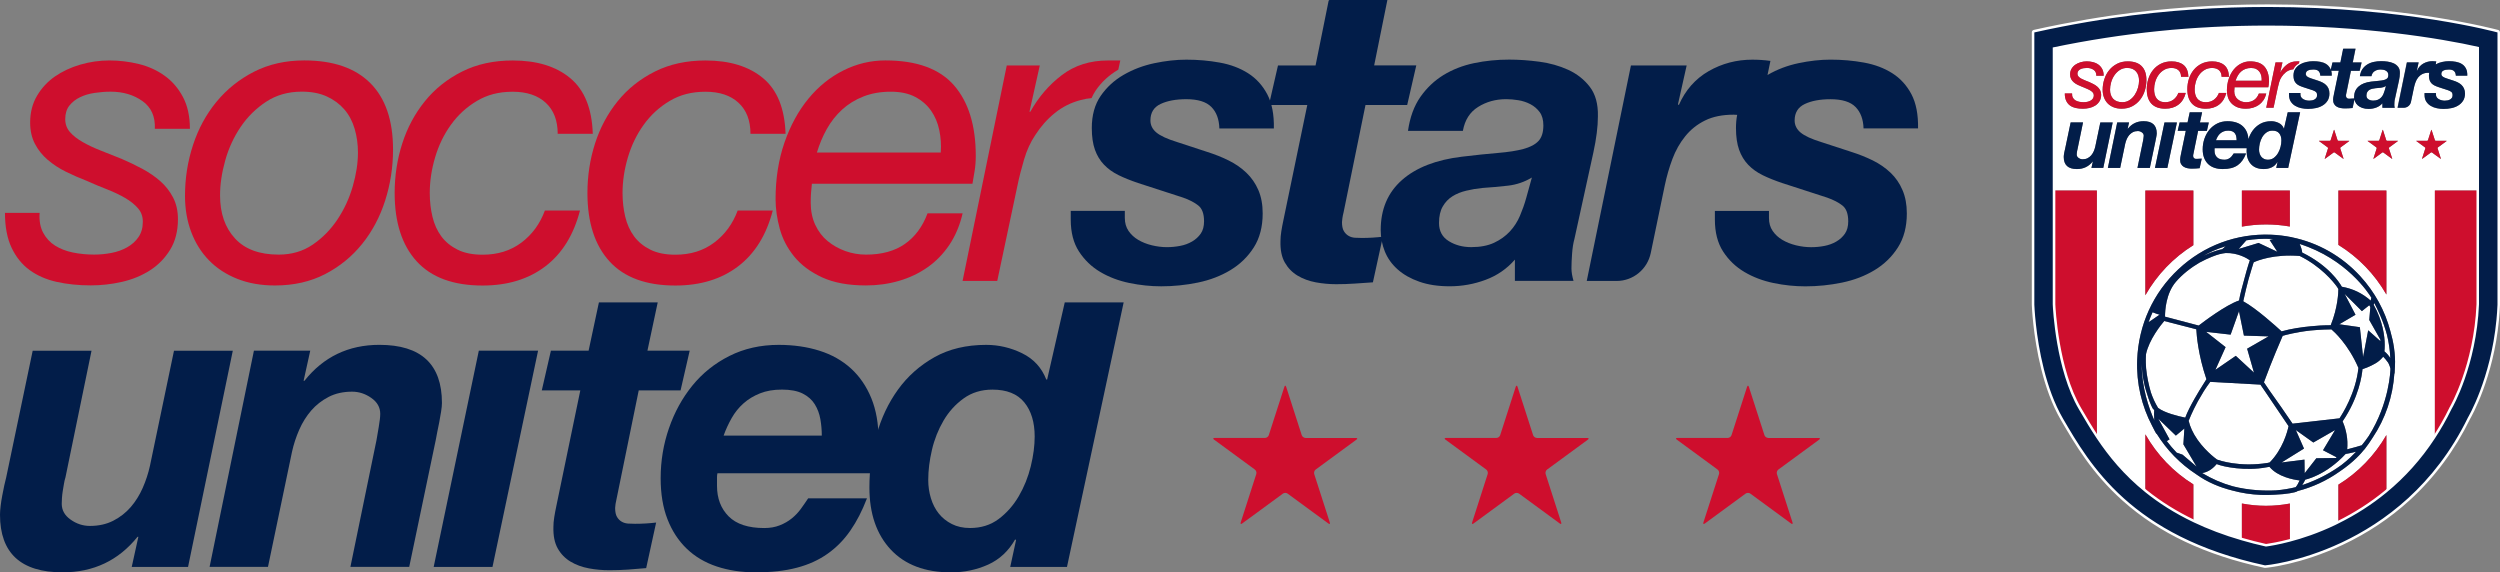 <svg xmlns="http://www.w3.org/2000/svg" width="380" height="87" viewBox="0 0 380 87" fill="none"><rect x="0" y="0" width="380" height="87" fill="#808080" stroke="none"/><g clip-path="url(#clip0_3275_255)"><path d="M360.009 15.105C360.213 15.233 360.454 15.298 360.727 15.298C361.018 15.298 361.264 15.252 361.459 15.16C361.659 15.068 361.823 14.949 361.959 14.802C362.096 14.655 362.205 14.49 362.282 14.302C362.359 14.114 362.428 13.93 362.482 13.742L362.669 13.076C362.432 13.219 362.178 13.306 361.905 13.338C361.632 13.37 361.359 13.393 361.086 13.411C360.909 13.43 360.736 13.457 360.573 13.498C360.404 13.54 360.259 13.599 360.132 13.677C360.004 13.755 359.9 13.866 359.822 14.003C359.745 14.141 359.704 14.315 359.704 14.531C359.7 14.784 359.804 14.976 360.009 15.105Z" fill="white"></path><path d="M322.6 15.537C323.014 15.537 323.377 15.431 323.691 15.215C324.005 15.004 324.268 14.733 324.482 14.408C324.696 14.082 324.86 13.728 324.969 13.347C325.078 12.966 325.132 12.604 325.132 12.269C325.132 12.002 325.096 11.75 325.028 11.511C324.96 11.273 324.846 11.066 324.696 10.892C324.546 10.717 324.359 10.58 324.137 10.479C323.914 10.378 323.646 10.327 323.336 10.327C322.905 10.327 322.527 10.433 322.2 10.648C321.872 10.86 321.6 11.13 321.381 11.456C321.159 11.782 320.995 12.14 320.886 12.53C320.777 12.92 320.722 13.292 320.722 13.65C320.722 14.219 320.881 14.678 321.195 15.023C321.518 15.367 321.982 15.537 322.6 15.537Z" fill="white"></path><path d="M345.424 19.855C345.069 19.855 344.764 19.947 344.505 20.135C344.246 20.324 344.032 20.558 343.864 20.842C343.696 21.127 343.573 21.439 343.496 21.779C343.414 22.118 343.378 22.439 343.378 22.742C343.378 22.949 343.405 23.142 343.464 23.33C343.523 23.518 343.605 23.679 343.714 23.817C343.823 23.954 343.964 24.064 344.132 24.151C344.301 24.234 344.496 24.28 344.714 24.28C345.069 24.28 345.374 24.184 345.628 23.991C345.883 23.798 346.097 23.555 346.269 23.261C346.442 22.967 346.569 22.651 346.651 22.306C346.733 21.962 346.778 21.645 346.778 21.352C346.778 20.897 346.669 20.535 346.447 20.264C346.219 19.989 345.883 19.855 345.424 19.855Z" fill="white"></path><path d="M339.74 20.319C339.654 20.177 339.522 20.062 339.354 19.98C339.186 19.897 338.967 19.851 338.69 19.851C338.413 19.851 338.19 19.892 337.99 19.97C337.785 20.048 337.608 20.159 337.458 20.292C337.308 20.425 337.181 20.581 337.081 20.76C336.981 20.939 336.894 21.127 336.822 21.32H339.959C339.959 21.141 339.945 20.966 339.913 20.792C339.89 20.622 339.831 20.466 339.74 20.319Z" fill="white"></path><path d="M318.722 66.658C320.509 69.325 322.809 72.18 326.096 74.823V66.02C327.86 69.132 330.375 71.757 333.393 73.63V79.372C335.562 80.404 338.004 81.346 340.768 82.144V76.535C341.955 76.76 343.178 76.884 344.428 76.884C345.678 76.884 346.888 76.76 348.065 76.54V82.337C349.943 81.846 352.33 81.061 354.926 79.826C355.099 79.744 355.267 79.656 355.435 79.569V73.667C358.449 71.812 360.959 69.215 362.732 66.126V74.878C365.578 72.538 368.043 69.788 370.107 66.635V28.962H376.817V7.146C370.902 5.797 358.913 3.888 344.696 3.888C333.562 3.888 322.582 5.008 312.025 7.215V28.962H318.726V66.658H318.722ZM323.641 20.521C323.487 20.7 323.359 20.907 323.259 21.136C323.159 21.366 323.082 21.604 323.027 21.843L322.259 25.52H320.39L321.809 18.607H323.609L323.396 19.571H323.423C324.032 18.805 324.832 18.419 325.819 18.419C327.151 18.419 327.819 19.039 327.819 20.278C327.819 20.351 327.81 20.439 327.792 20.553C327.774 20.663 327.756 20.778 327.733 20.893C327.71 21.008 327.688 21.118 327.665 21.219C327.642 21.32 327.628 21.402 327.619 21.467L326.769 25.52H324.887L325.723 21.467C325.742 21.361 325.764 21.219 325.796 21.04C325.828 20.861 325.842 20.723 325.842 20.627C325.842 20.42 325.746 20.25 325.555 20.117C325.364 19.984 325.16 19.915 324.941 19.915C324.66 19.915 324.409 19.97 324.191 20.081C323.982 20.2 323.796 20.342 323.641 20.521ZM335.739 18.612L335.448 19.883H334.112L333.412 23.321C333.393 23.394 333.38 23.459 333.371 23.514C333.362 23.573 333.357 23.615 333.357 23.642C333.357 23.766 333.375 23.863 333.416 23.931C333.457 24 333.507 24.051 333.566 24.083C333.63 24.12 333.698 24.138 333.771 24.143C333.844 24.147 333.921 24.143 333.989 24.143C334.216 24.143 334.444 24.129 334.666 24.101L334.348 25.561C334.153 25.579 333.957 25.593 333.766 25.607C333.571 25.62 333.375 25.625 333.171 25.625C332.948 25.625 332.73 25.607 332.516 25.565C332.298 25.524 332.107 25.455 331.934 25.35C331.761 25.249 331.625 25.106 331.525 24.927C331.425 24.748 331.375 24.519 331.384 24.234C331.384 24.147 331.393 24.046 331.411 23.931C331.429 23.821 331.452 23.702 331.475 23.578L332.243 19.874H331.011L331.302 18.603H332.507L332.839 17.056H334.721L334.389 18.603H335.739V18.612ZM347.806 25.524H345.992L346.178 24.67L346.151 24.643C345.937 25.019 345.651 25.285 345.283 25.451C344.914 25.616 344.519 25.698 344.096 25.698C343.269 25.698 342.623 25.455 342.168 24.969C341.714 24.482 341.486 23.821 341.486 22.981C341.486 22.83 341.491 22.678 341.504 22.527H336.626C336.617 22.573 336.612 22.61 336.612 22.646V22.926C336.612 23.326 336.735 23.651 336.981 23.904C337.226 24.152 337.608 24.28 338.122 24.28C338.308 24.28 338.472 24.253 338.617 24.193C338.763 24.133 338.89 24.06 338.999 23.973C339.108 23.886 339.208 23.78 339.29 23.665C339.372 23.55 339.449 23.44 339.522 23.33H341.404C341.254 23.725 341.077 24.064 340.872 24.358C340.668 24.652 340.427 24.9 340.145 25.102C339.863 25.304 339.531 25.451 339.158 25.552C338.781 25.648 338.349 25.698 337.854 25.698C337.394 25.698 336.976 25.634 336.603 25.51C336.226 25.386 335.908 25.194 335.644 24.941C335.38 24.689 335.176 24.372 335.03 24C334.885 23.624 334.812 23.188 334.812 22.692C334.812 22.141 334.898 21.604 335.076 21.095C335.253 20.581 335.503 20.127 335.826 19.732C336.149 19.337 336.544 19.02 337.012 18.782C337.481 18.548 338.004 18.428 338.59 18.428C339.067 18.428 339.499 18.492 339.895 18.616C340.286 18.74 340.622 18.928 340.9 19.186C341.177 19.438 341.395 19.755 341.55 20.136C341.673 20.434 341.745 20.774 341.768 21.15C341.918 20.677 342.127 20.246 342.405 19.86C342.714 19.433 343.1 19.089 343.569 18.823C344.037 18.561 344.587 18.428 345.224 18.428C345.619 18.428 346.001 18.515 346.369 18.694C346.738 18.873 346.992 19.153 347.147 19.539H347.174L347.738 17.07H349.62L347.806 25.524ZM348.061 28.962V34.433C346.883 34.226 345.678 34.116 344.446 34.116C343.214 34.116 341.964 34.231 340.768 34.447V28.962H348.061ZM333.389 28.962V37.265C330.37 39.142 327.856 41.763 326.092 44.875V28.962H333.389ZM329.438 25.524H327.556L329.001 18.612H330.897L329.438 25.524ZM364.033 55.698L363.978 56.799L363.946 56.744C363.719 60.292 362.573 63.647 360.641 66.529C360.282 67.103 359.886 67.677 359.445 68.246L359.381 68.329L359.354 68.338C358.94 68.866 357.758 70.243 355.626 71.675C353.68 73.056 351.52 74.057 349.234 74.64H349.224C349.197 74.663 349.174 74.681 349.147 74.699C348.883 74.86 347.592 75.122 345.778 75.195C345.073 75.246 344.364 75.255 343.646 75.227C342.155 75.168 340.704 74.938 339.318 74.562C337.431 74.094 335.517 73.313 333.821 72.088C331.393 70.504 329.338 68.393 327.81 65.924L327.769 65.942C327.728 65.878 327.469 65.446 327.119 64.721C325.546 61.733 324.71 58.295 324.85 54.679C325.055 49.396 327.283 44.512 331.125 40.923C334.962 37.334 339.954 35.475 345.183 35.677C346.237 35.718 347.279 35.851 348.297 36.053H348.292L348.37 36.072C352.352 36.893 355.976 38.94 358.79 42.02C360.977 44.411 362.514 47.248 363.323 50.304C363.796 51.92 364.128 53.788 364.033 55.698ZM357.063 21.453L355.758 22.408C355.717 22.44 355.694 22.504 355.712 22.55L356.208 24.097C356.222 24.147 356.203 24.161 356.162 24.129L354.858 23.174C354.817 23.142 354.749 23.142 354.708 23.174L353.403 24.129C353.362 24.161 353.339 24.143 353.357 24.097L353.853 22.55C353.866 22.499 353.848 22.435 353.807 22.408L352.503 21.453C352.462 21.421 352.471 21.398 352.521 21.398H354.13C354.18 21.398 354.235 21.357 354.253 21.311L354.749 19.764C354.762 19.713 354.789 19.713 354.803 19.764L355.303 21.311C355.317 21.361 355.371 21.398 355.426 21.398H357.035C357.095 21.398 357.104 21.425 357.063 21.453ZM362.732 28.962V44.765C360.959 41.68 358.449 39.082 355.435 37.224V28.962H362.732ZM364.46 21.453L363.155 22.408C363.114 22.44 363.091 22.504 363.11 22.55L363.61 24.097C363.623 24.147 363.605 24.161 363.564 24.129L362.259 23.174C362.219 23.142 362.15 23.142 362.109 23.174L360.805 24.129C360.764 24.161 360.741 24.143 360.759 24.097L361.255 22.55C361.268 22.499 361.25 22.435 361.209 22.408L359.904 21.453C359.863 21.421 359.872 21.398 359.922 21.398H361.532C361.582 21.398 361.637 21.357 361.655 21.311L362.15 19.764C362.164 19.713 362.191 19.713 362.209 19.764L362.705 21.311C362.719 21.361 362.773 21.398 362.828 21.398H364.437C364.492 21.398 364.501 21.425 364.46 21.453ZM371.857 21.453L370.552 22.408C370.511 22.44 370.489 22.504 370.507 22.55L371.002 24.097C371.016 24.147 370.998 24.161 370.957 24.129L369.652 23.174C369.611 23.142 369.543 23.142 369.502 23.174L368.197 24.129C368.156 24.161 368.134 24.143 368.152 24.097L368.647 22.55C368.661 22.499 368.643 22.435 368.602 22.408L367.297 21.453C367.256 21.421 367.265 21.398 367.315 21.398H368.925C368.975 21.398 369.029 21.357 369.043 21.311L369.543 19.764C369.557 19.713 369.584 19.713 369.598 19.764L370.098 21.311C370.111 21.361 370.166 21.398 370.22 21.398H371.83C371.889 21.398 371.898 21.425 371.857 21.453ZM367.62 9.487L367.342 10.726L367.37 10.754C367.579 10.277 367.902 9.914 368.329 9.666C368.756 9.423 369.22 9.299 369.72 9.299C369.916 9.299 370.107 9.313 370.302 9.34L370.207 9.795C370.207 9.795 370.211 9.79 370.216 9.79C370.516 9.616 370.843 9.492 371.198 9.418C371.553 9.345 371.894 9.304 372.221 9.304C372.589 9.304 372.948 9.336 373.289 9.395C373.635 9.46 373.935 9.57 374.194 9.735C374.453 9.9 374.658 10.125 374.808 10.41C374.958 10.694 375.026 11.057 375.017 11.502H373.276C373.267 11.209 373.18 10.979 373.017 10.814C372.853 10.649 372.589 10.566 372.216 10.566C371.88 10.566 371.607 10.616 371.393 10.717C371.18 10.818 371.071 10.997 371.071 11.245C371.071 11.397 371.134 11.525 371.262 11.631C371.389 11.736 371.612 11.842 371.93 11.938L372.866 12.246C373.121 12.324 373.358 12.42 373.571 12.526C373.785 12.631 373.976 12.764 374.14 12.921C374.303 13.076 374.431 13.26 374.521 13.476C374.612 13.687 374.662 13.939 374.662 14.224C374.662 14.651 374.567 15.013 374.376 15.312C374.185 15.61 373.939 15.853 373.63 16.037C373.321 16.225 372.976 16.358 372.589 16.436C372.203 16.514 371.812 16.556 371.416 16.556C371.08 16.556 370.743 16.519 370.398 16.45C370.057 16.381 369.743 16.262 369.466 16.097C369.188 15.931 368.961 15.716 368.784 15.445C368.606 15.174 368.52 14.834 368.52 14.426V14.146H370.248V14.371C370.248 14.531 370.289 14.669 370.366 14.784C370.443 14.899 370.548 14.995 370.675 15.069C370.802 15.142 370.948 15.202 371.112 15.243C371.275 15.284 371.434 15.303 371.593 15.303C371.734 15.303 371.875 15.289 372.016 15.261C372.157 15.234 372.285 15.188 372.398 15.124C372.512 15.059 372.603 14.972 372.676 14.871C372.744 14.77 372.78 14.637 372.78 14.476C372.78 14.238 372.716 14.068 372.594 13.972C372.471 13.875 372.307 13.788 372.107 13.719L370.671 13.251C370.434 13.173 370.225 13.086 370.043 12.998C369.861 12.911 369.707 12.796 369.579 12.663C369.452 12.53 369.357 12.37 369.288 12.181C369.22 11.993 369.188 11.764 369.188 11.488C369.188 11.342 369.202 11.199 369.225 11.066C369.188 11.062 369.152 11.062 369.111 11.062C368.752 11.062 368.447 11.126 368.193 11.25C367.943 11.374 367.729 11.543 367.561 11.755C367.388 11.966 367.252 12.209 367.151 12.48C367.051 12.751 366.97 13.031 366.906 13.324L366.456 15.482C366.347 16 365.892 16.377 365.365 16.377H364.41L365.824 9.487H367.62ZM350.602 9.414C350.957 9.34 351.298 9.299 351.625 9.299C351.993 9.299 352.352 9.331 352.693 9.391C353.034 9.455 353.339 9.565 353.598 9.731C353.857 9.896 354.062 10.121 354.212 10.405C354.244 10.47 354.271 10.538 354.298 10.607L354.558 9.487H355.758L356.176 7.422C356.176 7.422 356.194 7.394 356.213 7.394H358.058L357.636 9.487H358.981L358.69 10.754H357.358L356.658 14.178C356.64 14.247 356.626 14.311 356.617 14.371C356.608 14.431 356.604 14.472 356.604 14.499C356.604 14.623 356.622 14.72 356.663 14.784C356.704 14.853 356.754 14.903 356.813 14.935C356.876 14.972 356.945 14.991 357.017 14.995C357.09 15 357.163 14.995 357.235 14.995C357.445 14.995 357.654 14.981 357.858 14.958C357.849 14.885 357.845 14.816 357.845 14.743C357.845 14.077 358.072 13.545 358.527 13.145C358.981 12.746 359.618 12.498 360.445 12.397C360.886 12.342 361.268 12.305 361.596 12.278C361.923 12.25 362.191 12.209 362.409 12.149C362.623 12.094 362.787 12.007 362.891 11.897C362.996 11.787 363.051 11.621 363.051 11.397C363.051 11.218 363.01 11.075 362.932 10.97C362.855 10.864 362.755 10.777 362.637 10.717C362.519 10.658 362.391 10.612 362.255 10.589C362.118 10.566 361.987 10.557 361.864 10.557C361.532 10.557 361.232 10.639 360.968 10.805C360.704 10.97 360.541 11.222 360.482 11.571H358.727C358.79 11.135 358.918 10.772 359.122 10.483C359.322 10.194 359.572 9.96 359.863 9.786C360.154 9.607 360.477 9.483 360.841 9.405C361.2 9.331 361.577 9.29 361.964 9.29C362.273 9.29 362.591 9.313 362.928 9.359C363.264 9.405 363.569 9.492 363.851 9.62C364.133 9.749 364.364 9.932 364.542 10.167C364.724 10.401 364.81 10.717 364.801 11.107C364.801 11.438 364.751 11.823 364.655 12.269L364.046 15.041C364.01 15.165 363.987 15.321 363.973 15.5C363.96 15.684 363.955 15.84 363.955 15.973C363.955 16.087 363.978 16.221 364.019 16.372H362.146V15.693C361.891 15.986 361.577 16.202 361.209 16.34C360.841 16.478 360.459 16.546 360.063 16.546C359.695 16.546 359.372 16.496 359.095 16.399C358.818 16.303 358.586 16.17 358.404 16.005C358.218 15.84 358.081 15.651 357.995 15.431C357.954 15.325 357.917 15.215 357.899 15.101L357.613 16.413L357.035 16.455C356.84 16.468 356.644 16.473 356.44 16.473C356.222 16.473 356.003 16.455 355.785 16.413C355.571 16.372 355.376 16.303 355.203 16.202C355.03 16.101 354.894 15.959 354.794 15.78C354.694 15.601 354.648 15.371 354.658 15.087C354.658 15 354.667 14.899 354.685 14.789C354.703 14.678 354.726 14.559 354.753 14.435L355.517 10.745H354.367C354.426 10.961 354.453 11.209 354.448 11.493H352.707C352.698 11.199 352.612 10.97 352.448 10.805C352.284 10.639 352.021 10.557 351.648 10.557C351.311 10.557 351.039 10.607 350.825 10.708C350.611 10.809 350.502 10.988 350.502 11.236C350.502 11.387 350.566 11.516 350.693 11.621C350.82 11.727 351.043 11.828 351.361 11.929L352.298 12.237C352.553 12.315 352.789 12.411 353.003 12.517C353.216 12.622 353.407 12.755 353.571 12.911C353.735 13.067 353.862 13.251 353.953 13.462C354.044 13.673 354.089 13.926 354.089 14.21C354.089 14.637 353.994 15 353.807 15.298C353.616 15.596 353.371 15.84 353.062 16.023C352.753 16.211 352.407 16.345 352.021 16.422C351.634 16.5 351.243 16.542 350.848 16.542C350.511 16.542 350.175 16.505 349.829 16.436C349.488 16.367 349.174 16.248 348.897 16.083C348.62 15.918 348.392 15.702 348.22 15.431C348.042 15.16 347.956 14.821 347.956 14.412V14.137H349.684V14.362C349.684 14.522 349.725 14.66 349.802 14.775C349.879 14.889 349.984 14.986 350.111 15.064C350.238 15.137 350.384 15.197 350.548 15.238C350.711 15.28 350.87 15.298 351.029 15.298C351.17 15.298 351.311 15.284 351.452 15.257C351.593 15.229 351.721 15.183 351.834 15.114C351.948 15.046 352.039 14.963 352.112 14.862C352.184 14.761 352.216 14.628 352.216 14.467C352.216 14.229 352.157 14.059 352.03 13.962C351.907 13.866 351.743 13.779 351.543 13.71L350.106 13.242C349.87 13.164 349.661 13.076 349.479 12.989C349.297 12.902 349.147 12.787 349.02 12.654C348.893 12.521 348.797 12.361 348.729 12.177C348.661 11.989 348.629 11.759 348.629 11.484C348.629 11.075 348.724 10.736 348.911 10.456C349.102 10.18 349.343 9.955 349.643 9.781C349.916 9.611 350.243 9.487 350.602 9.409V9.414ZM346.938 9.487L346.606 10.965H346.633C346.897 10.492 347.233 10.102 347.642 9.795C348.051 9.483 348.542 9.327 349.115 9.327H349.511L349.447 9.62C349.152 9.795 348.911 10.015 348.724 10.286C348.67 10.364 348.629 10.447 348.592 10.534H348.574C348.488 10.538 348.374 10.557 348.242 10.593C347.933 10.671 347.66 10.809 347.42 11.007C347.179 11.204 346.969 11.438 346.792 11.713C346.642 11.934 346.524 12.195 346.437 12.494C346.351 12.792 346.278 13.067 346.228 13.324L345.583 16.377H344.473L345.887 9.487H346.938ZM340.663 9.648C341.091 9.437 341.536 9.327 342.005 9.327C343.009 9.327 343.741 9.593 344.201 10.125C344.664 10.658 344.892 11.41 344.892 12.379C344.892 12.558 344.878 12.723 344.851 12.884C344.823 13.044 344.801 13.173 344.783 13.269H339.649C339.622 13.467 339.609 13.664 339.609 13.871C339.609 14.137 339.659 14.375 339.754 14.582C339.85 14.793 339.981 14.963 340.15 15.101C340.318 15.238 340.504 15.344 340.718 15.422C340.927 15.495 341.15 15.537 341.377 15.537C341.877 15.537 342.291 15.422 342.618 15.197C342.946 14.972 343.187 14.646 343.346 14.219H344.469C344.382 14.6 344.241 14.935 344.046 15.225C343.85 15.514 343.619 15.752 343.346 15.945C343.073 16.138 342.768 16.28 342.436 16.377C342.1 16.473 341.75 16.523 341.382 16.523C340.818 16.523 340.35 16.436 339.977 16.262C339.604 16.087 339.304 15.867 339.086 15.596C338.867 15.325 338.713 15.027 338.622 14.706C338.536 14.38 338.49 14.068 338.49 13.765C338.49 13.109 338.586 12.507 338.772 11.961C338.963 11.415 339.218 10.947 339.536 10.557C339.859 10.162 340.236 9.864 340.663 9.648ZM333.443 10.63C333.766 10.235 334.162 9.919 334.63 9.685C335.103 9.451 335.639 9.331 336.249 9.331C337.022 9.331 337.635 9.519 338.09 9.896C338.545 10.272 338.781 10.869 338.808 11.677H337.685C337.685 11.25 337.558 10.919 337.303 10.685C337.049 10.451 336.694 10.332 336.249 10.332C335.803 10.332 335.435 10.428 335.107 10.626C334.776 10.823 334.498 11.075 334.275 11.383C334.053 11.695 333.88 12.044 333.766 12.429C333.653 12.815 333.593 13.196 333.593 13.568C333.593 13.834 333.621 14.086 333.68 14.325C333.739 14.564 333.83 14.775 333.962 14.949C334.094 15.128 334.266 15.27 334.485 15.376C334.698 15.482 334.967 15.537 335.285 15.537C335.767 15.537 336.185 15.408 336.526 15.151C336.867 14.894 337.122 14.55 337.281 14.123H338.404C338.204 14.903 337.831 15.5 337.294 15.908C336.758 16.317 336.09 16.523 335.289 16.523C334.357 16.523 333.657 16.266 333.184 15.752C332.711 15.238 332.48 14.508 332.48 13.568C332.48 13.017 332.561 12.489 332.725 11.979C332.88 11.475 333.121 11.025 333.443 10.63ZM326.551 11.979C326.715 11.475 326.956 11.02 327.278 10.626C327.601 10.231 327.997 9.914 328.465 9.68C328.938 9.446 329.474 9.327 330.084 9.327C330.856 9.327 331.47 9.515 331.925 9.891C332.38 10.268 332.616 10.864 332.643 11.672H331.52C331.52 11.245 331.393 10.915 331.138 10.681C330.884 10.447 330.534 10.327 330.084 10.327C329.633 10.327 329.27 10.424 328.942 10.621C328.61 10.818 328.338 11.071 328.11 11.378C327.888 11.69 327.719 12.039 327.601 12.425C327.487 12.81 327.428 13.191 327.428 13.563C327.428 13.829 327.456 14.082 327.515 14.32C327.574 14.559 327.665 14.77 327.797 14.945C327.928 15.124 328.101 15.266 328.319 15.371C328.533 15.477 328.801 15.532 329.12 15.532C329.602 15.532 330.015 15.403 330.361 15.146C330.702 14.889 330.956 14.545 331.116 14.118H332.239C332.039 14.899 331.666 15.495 331.129 15.904C330.593 16.312 329.924 16.519 329.124 16.519C328.192 16.519 327.492 16.262 327.019 15.748C326.546 15.234 326.314 14.504 326.314 13.563C326.314 13.017 326.387 12.489 326.551 11.979ZM320.613 10.649C320.945 10.249 321.345 9.928 321.813 9.689C322.286 9.451 322.818 9.331 323.418 9.331C324.341 9.331 325.046 9.574 325.532 10.056C326.014 10.543 326.26 11.25 326.26 12.181C326.26 12.742 326.178 13.283 326.01 13.806C325.842 14.329 325.596 14.793 325.269 15.197C324.941 15.601 324.546 15.922 324.082 16.166C323.614 16.404 323.082 16.523 322.486 16.523C322.036 16.523 321.636 16.455 321.277 16.312C320.922 16.17 320.618 15.973 320.372 15.72C320.127 15.468 319.936 15.165 319.804 14.816C319.672 14.467 319.604 14.082 319.604 13.664C319.604 13.104 319.69 12.562 319.863 12.039C320.031 11.511 320.281 11.048 320.613 10.649ZM315.071 14.839C315.162 15.013 315.289 15.151 315.453 15.252C315.616 15.353 315.803 15.427 316.021 15.472C316.235 15.518 316.462 15.541 316.703 15.541C316.889 15.541 317.071 15.523 317.258 15.486C317.444 15.449 317.608 15.39 317.758 15.307C317.908 15.225 318.031 15.114 318.122 14.981C318.213 14.848 318.258 14.683 318.258 14.49C318.258 14.32 318.203 14.178 318.099 14.059C317.994 13.939 317.858 13.829 317.69 13.733C317.521 13.636 317.33 13.545 317.117 13.457C316.903 13.375 316.685 13.283 316.462 13.187C316.235 13.1 316.012 12.998 315.794 12.893C315.576 12.787 315.385 12.659 315.212 12.512C315.039 12.365 314.903 12.195 314.803 11.998C314.703 11.8 314.653 11.576 314.653 11.319C314.653 10.997 314.725 10.713 314.871 10.465C315.016 10.217 315.207 10.011 315.444 9.845C315.68 9.68 315.953 9.556 316.257 9.464C316.562 9.377 316.871 9.331 317.19 9.331C317.508 9.331 317.817 9.368 318.126 9.446C318.435 9.519 318.708 9.648 318.949 9.818C319.19 9.992 319.386 10.217 319.536 10.497C319.686 10.777 319.758 11.117 319.758 11.516H318.635C318.654 11.126 318.522 10.832 318.24 10.63C317.958 10.428 317.621 10.332 317.221 10.332C317.053 10.332 316.88 10.346 316.708 10.373C316.53 10.401 316.376 10.447 316.239 10.515C316.103 10.58 315.989 10.671 315.903 10.782C315.816 10.892 315.771 11.039 315.771 11.213C315.771 11.374 315.821 11.511 315.921 11.626C316.021 11.741 316.157 11.846 316.33 11.947C316.503 12.044 316.694 12.136 316.912 12.218C317.126 12.301 317.344 12.388 317.567 12.48C317.794 12.576 318.017 12.686 318.235 12.801C318.449 12.916 318.64 13.049 318.808 13.196C318.976 13.343 319.113 13.517 319.217 13.714C319.322 13.912 319.376 14.146 319.376 14.412C319.376 14.793 319.295 15.119 319.126 15.39C318.958 15.661 318.744 15.881 318.481 16.051C318.217 16.221 317.922 16.34 317.59 16.418C317.258 16.491 316.926 16.533 316.594 16.533C316.198 16.533 315.835 16.496 315.498 16.418C315.162 16.345 314.875 16.216 314.634 16.037C314.393 15.858 314.202 15.624 314.062 15.325C313.921 15.027 313.848 14.655 313.848 14.215H314.957C314.939 14.454 314.975 14.665 315.071 14.839ZM317.899 25.524L318.112 24.56H318.085C317.476 25.318 316.676 25.698 315.689 25.698C314.357 25.698 313.689 25.084 313.689 23.853C313.689 23.78 313.693 23.693 313.707 23.578C313.721 23.468 313.739 23.353 313.761 23.238C313.784 23.124 313.807 23.014 313.83 22.913C313.852 22.811 313.871 22.729 313.889 22.665L314.739 18.612H316.621L315.785 22.665C315.766 22.72 315.753 22.784 315.739 22.857C315.726 22.931 315.712 23.014 315.698 23.091C315.685 23.174 315.676 23.252 315.671 23.326C315.666 23.404 315.662 23.463 315.662 23.505C315.662 23.711 315.757 23.881 315.948 24.014C316.139 24.147 316.344 24.216 316.562 24.216C316.844 24.216 317.094 24.161 317.312 24.051C317.531 23.941 317.712 23.794 317.867 23.615C318.022 23.436 318.149 23.229 318.249 23C318.349 22.77 318.426 22.532 318.481 22.293L319.249 18.616H321.131L319.699 25.529H317.899V25.524Z" fill="white"></path><path d="M343.723 11.562C343.673 11.328 343.587 11.116 343.459 10.937C343.332 10.754 343.164 10.607 342.95 10.497C342.741 10.387 342.477 10.332 342.173 10.332C341.845 10.332 341.554 10.382 341.295 10.483C341.036 10.584 340.809 10.726 340.613 10.901C340.418 11.08 340.259 11.286 340.127 11.52C339.995 11.754 339.89 12.007 339.809 12.273H343.769C343.787 12.034 343.773 11.796 343.723 11.562Z" fill="white"></path><path d="M326.096 44.879C327.86 41.767 330.374 39.142 333.393 37.27V28.962H326.096V44.879Z" fill="#CE0E2D"></path><path d="M355.435 37.228C358.449 39.083 360.959 41.68 362.732 44.769V28.962H355.435V37.228Z" fill="#CE0E2D"></path><path d="M313.407 4.053C315.98 3.548 318.512 3.116 321.004 2.754C318.394 3.098 315.812 3.52 313.407 4.053Z" fill="#CE0E2D"></path><path d="M326.096 66.015V74.818C328.119 76.443 330.515 77.99 333.393 79.367V73.625C330.37 71.752 327.856 69.127 326.096 66.015Z" fill="#CE0E2D"></path><path d="M379.459 48.629C379.605 47.298 379.619 46.481 379.619 46.38V46.32C379.587 47.11 379.532 47.881 379.459 48.629Z" fill="#CE0E2D"></path><path d="M316.071 62.344C316.844 63.67 317.699 65.134 318.722 66.658V28.962H312.02V46.252C312.047 46.913 312.493 56.212 315.994 62.206L316.071 62.344Z" fill="#CE0E2D"></path><path d="M309.219 46.307V46.376C309.219 46.495 309.242 47.573 309.461 49.304C309.256 47.486 309.219 46.307 309.219 46.307Z" fill="#CE0E2D"></path><path d="M355.435 73.666V79.569C358.09 78.256 360.527 76.696 362.732 74.883V66.13C360.959 69.214 358.445 71.812 355.435 73.666Z" fill="#CE0E2D"></path><path d="M370.102 66.64C371.016 65.244 371.857 63.776 372.612 62.224L372.662 62.119L372.721 62.018C372.753 61.963 376.413 55.642 376.808 46.266V28.962H370.098V66.64H370.102Z" fill="#CE0E2D"></path><path d="M344.423 76.88C343.173 76.88 341.95 76.756 340.763 76.531V82.139C341.927 82.475 343.146 82.791 344.423 83.076C345.024 82.998 346.319 82.791 348.061 82.332V76.535C346.883 76.76 345.665 76.88 344.423 76.88Z" fill="#CE0E2D"></path><path d="M340.763 34.447C341.959 34.236 343.187 34.116 344.442 34.116C345.696 34.116 346.883 34.231 348.056 34.433V28.962H340.763V34.447Z" fill="#CE0E2D"></path><path d="M321.131 18.611H319.249L318.481 22.288C318.426 22.527 318.349 22.765 318.249 22.995C318.149 23.224 318.017 23.431 317.867 23.61C317.712 23.789 317.526 23.931 317.312 24.046C317.094 24.156 316.849 24.211 316.562 24.211C316.339 24.211 316.135 24.142 315.948 24.009C315.757 23.876 315.662 23.706 315.662 23.5C315.662 23.454 315.662 23.394 315.671 23.321C315.676 23.247 315.685 23.169 315.698 23.087C315.712 23.009 315.726 22.926 315.739 22.852C315.753 22.779 315.766 22.71 315.785 22.66L316.621 18.607H314.739L313.889 22.66C313.871 22.724 313.852 22.807 313.83 22.908C313.807 23.009 313.784 23.119 313.761 23.233C313.739 23.348 313.721 23.463 313.707 23.573C313.693 23.683 313.689 23.775 313.689 23.849C313.689 25.079 314.357 25.694 315.689 25.694C316.68 25.694 317.476 25.317 318.085 24.555H318.112L317.899 25.519H319.699L321.131 18.611Z" fill="#021D49"></path><path d="M325.564 20.122C325.755 20.255 325.851 20.424 325.851 20.631C325.851 20.727 325.837 20.865 325.805 21.044C325.773 21.223 325.751 21.365 325.732 21.471L324.896 25.524H326.778L327.628 21.471C327.637 21.407 327.651 21.324 327.674 21.223C327.697 21.122 327.719 21.012 327.742 20.897C327.765 20.782 327.783 20.668 327.801 20.558C327.819 20.448 327.828 20.356 327.828 20.282C327.828 19.043 327.16 18.423 325.828 18.423C324.837 18.423 324.041 18.804 323.432 19.575H323.405L323.618 18.611H321.818L320.399 25.524H322.268L323.036 21.847C323.091 21.609 323.168 21.37 323.268 21.14C323.368 20.911 323.5 20.704 323.65 20.526C323.805 20.346 323.991 20.204 324.205 20.089C324.423 19.979 324.669 19.924 324.955 19.924C325.169 19.92 325.373 19.988 325.564 20.122Z" fill="#021D49"></path><path d="M327.556 25.524H329.438L330.893 18.612H329.001L327.556 25.524Z" fill="#021D49"></path><path d="M332.839 17.065L332.507 18.612H331.302L331.011 19.883H332.243L331.475 23.587C331.447 23.711 331.425 23.83 331.411 23.941C331.393 24.051 331.384 24.152 331.384 24.243C331.375 24.528 331.42 24.762 331.525 24.936C331.625 25.116 331.761 25.253 331.934 25.359C332.107 25.46 332.302 25.533 332.516 25.575C332.734 25.616 332.952 25.634 333.171 25.634C333.375 25.634 333.571 25.634 333.766 25.616C333.962 25.602 334.153 25.588 334.348 25.57L334.666 24.11C334.444 24.138 334.221 24.152 333.989 24.152C333.921 24.152 333.843 24.152 333.771 24.152C333.693 24.152 333.625 24.129 333.566 24.092C333.507 24.055 333.452 24.005 333.416 23.941C333.375 23.872 333.357 23.78 333.357 23.651C333.357 23.624 333.362 23.582 333.371 23.523C333.38 23.463 333.393 23.399 333.412 23.33L334.112 19.892H335.448L335.739 18.621H334.389L334.721 17.074H332.839V17.065Z" fill="#021D49"></path><path d="M347.733 17.065L347.169 19.534H347.142C346.992 19.149 346.733 18.869 346.365 18.69C345.996 18.511 345.619 18.424 345.219 18.424C344.582 18.424 344.032 18.557 343.564 18.818C343.096 19.08 342.709 19.429 342.4 19.855C342.123 20.236 341.914 20.668 341.764 21.145C341.736 20.769 341.668 20.434 341.545 20.131C341.391 19.75 341.173 19.438 340.895 19.181C340.618 18.928 340.281 18.736 339.89 18.612C339.499 18.488 339.063 18.424 338.586 18.424C338.004 18.424 337.476 18.543 337.008 18.777C336.54 19.016 336.144 19.328 335.821 19.727C335.498 20.122 335.248 20.576 335.071 21.09C334.894 21.604 334.807 22.137 334.807 22.688C334.807 23.188 334.88 23.624 335.026 23.996C335.171 24.372 335.376 24.684 335.639 24.936C335.903 25.189 336.226 25.382 336.599 25.506C336.972 25.63 337.39 25.694 337.849 25.694C338.345 25.694 338.777 25.643 339.154 25.547C339.531 25.451 339.859 25.299 340.14 25.097C340.422 24.895 340.663 24.647 340.868 24.354C341.072 24.06 341.25 23.716 341.4 23.326H339.518C339.449 23.431 339.368 23.546 339.286 23.66C339.204 23.775 339.104 23.881 338.995 23.968C338.886 24.055 338.758 24.129 338.613 24.188C338.467 24.248 338.304 24.276 338.117 24.276C337.603 24.276 337.226 24.152 336.976 23.899C336.731 23.651 336.608 23.326 336.608 22.922V22.642C336.608 22.605 336.612 22.568 336.621 22.522H341.5C341.491 22.674 341.482 22.825 341.482 22.977C341.482 23.817 341.709 24.477 342.164 24.964C342.618 25.451 343.259 25.694 344.091 25.694C344.514 25.694 344.91 25.611 345.278 25.446C345.642 25.281 345.933 25.01 346.146 24.638L346.174 24.666L345.992 25.524H347.806L349.62 17.065H347.733ZM336.826 21.324C336.899 21.127 336.981 20.939 337.085 20.764C337.185 20.585 337.313 20.429 337.463 20.296C337.613 20.163 337.79 20.058 337.994 19.975C338.199 19.892 338.431 19.855 338.695 19.855C338.958 19.855 339.19 19.897 339.358 19.984C339.527 20.071 339.654 20.181 339.745 20.324C339.836 20.466 339.895 20.627 339.922 20.797C339.954 20.971 339.968 21.145 339.968 21.324H336.826ZM346.647 22.306C346.565 22.651 346.433 22.967 346.265 23.261C346.092 23.555 345.878 23.798 345.624 23.991C345.369 24.184 345.064 24.28 344.71 24.28C344.491 24.28 344.296 24.239 344.128 24.152C343.96 24.069 343.823 23.954 343.709 23.817C343.6 23.679 343.514 23.514 343.459 23.33C343.4 23.142 343.373 22.949 343.373 22.742C343.373 22.44 343.414 22.118 343.491 21.779C343.569 21.439 343.696 21.127 343.86 20.842C344.028 20.558 344.241 20.319 344.501 20.136C344.76 19.947 345.069 19.855 345.419 19.855C345.878 19.855 346.219 19.993 346.437 20.264C346.66 20.535 346.769 20.897 346.769 21.352C346.774 21.646 346.733 21.962 346.647 22.306Z" fill="#021D49"></path><path d="M338.49 13.765C338.49 14.068 338.535 14.38 338.622 14.706C338.708 15.032 338.863 15.33 339.086 15.596C339.304 15.867 339.604 16.087 339.977 16.262C340.35 16.436 340.818 16.523 341.382 16.523C341.75 16.523 342.104 16.473 342.436 16.377C342.768 16.28 343.073 16.133 343.346 15.945C343.618 15.752 343.85 15.514 344.046 15.225C344.237 14.935 344.378 14.6 344.469 14.219H343.346C343.187 14.646 342.946 14.972 342.618 15.197C342.291 15.422 341.877 15.537 341.377 15.537C341.15 15.537 340.927 15.5 340.718 15.422C340.509 15.348 340.318 15.238 340.149 15.101C339.981 14.963 339.849 14.789 339.754 14.582C339.658 14.376 339.608 14.137 339.608 13.871C339.608 13.669 339.622 13.467 339.649 13.269H344.782C344.801 13.173 344.823 13.044 344.851 12.884C344.878 12.723 344.892 12.553 344.892 12.379C344.892 11.41 344.66 10.658 344.2 10.125C343.737 9.593 343.005 9.327 342.004 9.327C341.536 9.327 341.091 9.432 340.663 9.648C340.236 9.859 339.863 10.162 339.54 10.552C339.217 10.942 338.963 11.41 338.776 11.957C338.585 12.507 338.49 13.109 338.49 13.765ZM340.127 11.521C340.259 11.287 340.422 11.08 340.613 10.901C340.809 10.722 341.031 10.584 341.295 10.483C341.554 10.382 341.845 10.332 342.173 10.332C342.482 10.332 342.741 10.387 342.95 10.497C343.159 10.607 343.332 10.754 343.459 10.938C343.587 11.121 343.673 11.328 343.723 11.562C343.773 11.796 343.787 12.035 343.769 12.273H339.808C339.89 12.007 339.995 11.755 340.127 11.521Z" fill="#CE0E2D"></path><path d="M313.848 14.205C313.848 14.651 313.921 15.022 314.062 15.316C314.203 15.614 314.394 15.853 314.634 16.027C314.875 16.206 315.166 16.33 315.498 16.409C315.835 16.482 316.198 16.523 316.594 16.523C316.93 16.523 317.262 16.486 317.59 16.409C317.917 16.335 318.217 16.211 318.481 16.041C318.745 15.871 318.963 15.651 319.126 15.38C319.295 15.11 319.377 14.784 319.377 14.403C319.377 14.136 319.322 13.902 319.217 13.705C319.113 13.503 318.976 13.333 318.808 13.186C318.64 13.04 318.449 12.906 318.235 12.792C318.022 12.677 317.799 12.571 317.567 12.47C317.349 12.383 317.13 12.296 316.912 12.209C316.699 12.126 316.503 12.034 316.33 11.938C316.158 11.842 316.021 11.736 315.921 11.617C315.821 11.502 315.771 11.364 315.771 11.204C315.771 11.025 315.817 10.882 315.903 10.772C315.989 10.662 316.103 10.57 316.239 10.506C316.376 10.437 316.53 10.391 316.708 10.364C316.885 10.336 317.053 10.322 317.221 10.322C317.617 10.322 317.958 10.423 318.24 10.621C318.522 10.823 318.654 11.116 318.635 11.507H319.758C319.758 11.107 319.686 10.768 319.536 10.488C319.386 10.208 319.19 9.983 318.949 9.808C318.708 9.634 318.431 9.51 318.126 9.437C317.817 9.363 317.508 9.322 317.19 9.322C316.871 9.322 316.562 9.368 316.258 9.455C315.953 9.542 315.685 9.671 315.444 9.836C315.207 10.001 315.016 10.208 314.871 10.456C314.725 10.703 314.653 10.988 314.653 11.309C314.653 11.566 314.703 11.796 314.803 11.989C314.903 12.186 315.039 12.356 315.212 12.502C315.385 12.649 315.576 12.773 315.794 12.883C316.008 12.989 316.23 13.09 316.462 13.177C316.68 13.274 316.899 13.365 317.117 13.448C317.331 13.531 317.526 13.622 317.69 13.723C317.858 13.82 317.994 13.93 318.099 14.049C318.204 14.169 318.258 14.316 318.258 14.481C318.258 14.678 318.213 14.839 318.122 14.972C318.031 15.105 317.908 15.215 317.758 15.298C317.608 15.38 317.44 15.44 317.258 15.477C317.076 15.513 316.89 15.532 316.703 15.532C316.467 15.532 316.239 15.509 316.021 15.463C315.807 15.417 315.617 15.344 315.453 15.243C315.289 15.142 315.162 15.004 315.071 14.83C314.98 14.655 314.939 14.444 314.957 14.196H313.848V14.205Z" fill="#CE0E2D"></path><path d="M329.12 16.523C329.92 16.523 330.588 16.317 331.125 15.908C331.661 15.5 332.029 14.903 332.234 14.123H331.111C330.952 14.55 330.702 14.889 330.356 15.151C330.015 15.408 329.602 15.537 329.115 15.537C328.797 15.537 328.533 15.481 328.315 15.376C328.097 15.27 327.924 15.128 327.792 14.949C327.66 14.77 327.565 14.563 327.51 14.325C327.451 14.086 327.424 13.834 327.424 13.568C327.424 13.196 327.483 12.815 327.597 12.429C327.71 12.044 327.878 11.695 328.106 11.383C328.329 11.071 328.606 10.818 328.938 10.625C329.27 10.428 329.647 10.332 330.079 10.332C330.511 10.332 330.879 10.451 331.134 10.685C331.388 10.919 331.516 11.25 331.516 11.677H332.639C332.611 10.869 332.37 10.277 331.92 9.896C331.466 9.519 330.852 9.331 330.079 9.331C329.47 9.331 328.933 9.45 328.46 9.684C327.988 9.919 327.592 10.235 327.274 10.63C326.951 11.025 326.71 11.475 326.546 11.984C326.383 12.489 326.301 13.017 326.301 13.572C326.301 14.513 326.537 15.243 327.005 15.757C327.483 16.266 328.188 16.523 329.12 16.523Z" fill="#CE0E2D"></path><path d="M333.18 15.752C333.648 16.266 334.353 16.523 335.285 16.523C336.085 16.523 336.753 16.317 337.29 15.908C337.826 15.5 338.194 14.903 338.399 14.123H337.276C337.117 14.55 336.867 14.889 336.521 15.151C336.18 15.408 335.767 15.537 335.28 15.537C334.962 15.537 334.698 15.481 334.48 15.376C334.266 15.27 334.089 15.128 333.957 14.949C333.825 14.77 333.73 14.563 333.675 14.325C333.616 14.086 333.589 13.834 333.589 13.568C333.589 13.196 333.648 12.815 333.762 12.429C333.875 12.044 334.043 11.695 334.271 11.383C334.494 11.071 334.771 10.818 335.103 10.625C335.435 10.428 335.812 10.332 336.244 10.332C336.676 10.332 337.044 10.451 337.299 10.685C337.553 10.919 337.681 11.25 337.681 11.677H338.804C338.776 10.869 338.535 10.277 338.085 9.896C337.631 9.519 337.017 9.331 336.244 9.331C335.635 9.331 335.098 9.45 334.625 9.684C334.153 9.919 333.757 10.235 333.439 10.63C333.116 11.025 332.875 11.475 332.711 11.984C332.548 12.489 332.466 13.017 332.466 13.572C332.466 14.508 332.707 15.238 333.18 15.752Z" fill="#CE0E2D"></path><path d="M319.799 14.812C319.931 15.16 320.122 15.463 320.367 15.716C320.613 15.968 320.913 16.166 321.272 16.308C321.627 16.45 322.032 16.519 322.482 16.519C323.082 16.519 323.614 16.4 324.077 16.161C324.546 15.922 324.941 15.601 325.264 15.192C325.587 14.789 325.837 14.325 326.005 13.802C326.173 13.278 326.255 12.737 326.255 12.177C326.255 11.245 326.014 10.534 325.528 10.052C325.046 9.565 324.341 9.327 323.414 9.327C322.814 9.327 322.282 9.446 321.809 9.685C321.336 9.923 320.936 10.245 320.608 10.644C320.277 11.043 320.026 11.507 319.858 12.03C319.686 12.553 319.599 13.095 319.599 13.655C319.604 14.077 319.667 14.463 319.799 14.812ZM320.89 12.526C320.999 12.136 321.163 11.778 321.386 11.452C321.604 11.126 321.877 10.86 322.204 10.644C322.532 10.433 322.909 10.323 323.341 10.323C323.65 10.323 323.914 10.373 324.141 10.474C324.364 10.575 324.55 10.713 324.7 10.887C324.85 11.062 324.959 11.268 325.032 11.507C325.1 11.745 325.137 11.998 325.137 12.264C325.137 12.604 325.082 12.962 324.973 13.343C324.864 13.724 324.7 14.077 324.487 14.403C324.273 14.729 324.005 14.995 323.696 15.211C323.382 15.427 323.018 15.532 322.604 15.532C321.991 15.532 321.522 15.358 321.204 15.013C320.886 14.665 320.731 14.21 320.731 13.641C320.731 13.292 320.781 12.916 320.89 12.526Z" fill="#CE0E2D"></path><path d="M348.883 10.46C348.693 10.736 348.602 11.08 348.602 11.488C348.602 11.764 348.633 11.993 348.702 12.181C348.77 12.37 348.865 12.526 348.993 12.659C349.12 12.792 349.274 12.902 349.452 12.994C349.634 13.081 349.843 13.168 350.079 13.246L351.516 13.714C351.721 13.783 351.88 13.87 352.002 13.967C352.125 14.063 352.189 14.233 352.189 14.472C352.189 14.632 352.152 14.761 352.084 14.866C352.012 14.967 351.921 15.055 351.807 15.119C351.693 15.183 351.566 15.234 351.425 15.261C351.284 15.289 351.143 15.302 351.002 15.302C350.843 15.302 350.684 15.284 350.52 15.243C350.357 15.201 350.211 15.146 350.084 15.068C349.956 14.995 349.852 14.899 349.775 14.779C349.697 14.664 349.656 14.527 349.656 14.366V14.141H347.929V14.421C347.929 14.83 348.015 15.169 348.192 15.44C348.37 15.711 348.593 15.931 348.87 16.092C349.147 16.257 349.456 16.372 349.802 16.445C350.143 16.514 350.484 16.551 350.82 16.551C351.216 16.551 351.607 16.509 351.993 16.431C352.38 16.354 352.73 16.22 353.034 16.032C353.344 15.844 353.589 15.605 353.78 15.307C353.971 15.009 354.062 14.646 354.062 14.219C354.062 13.935 354.017 13.687 353.926 13.471C353.835 13.26 353.707 13.072 353.544 12.92C353.38 12.764 353.194 12.636 352.975 12.526C352.757 12.42 352.525 12.324 352.271 12.246L351.334 11.938C351.016 11.842 350.793 11.736 350.666 11.63C350.538 11.525 350.475 11.396 350.475 11.245C350.475 10.997 350.584 10.823 350.798 10.717C351.011 10.616 351.289 10.566 351.621 10.566C351.989 10.566 352.257 10.648 352.421 10.814C352.584 10.979 352.671 11.208 352.68 11.502H354.421C354.426 11.217 354.398 10.974 354.339 10.754H355.49L354.726 14.444C354.699 14.568 354.676 14.687 354.658 14.797C354.639 14.908 354.63 15.009 354.63 15.096C354.621 15.38 354.667 15.61 354.767 15.789C354.867 15.968 355.003 16.106 355.176 16.211C355.349 16.312 355.54 16.386 355.758 16.422C355.972 16.464 356.19 16.482 356.413 16.482C356.613 16.482 356.813 16.482 357.008 16.464L357.586 16.422L357.872 15.11C357.895 15.22 357.927 15.33 357.967 15.44C358.054 15.656 358.19 15.849 358.377 16.014C358.563 16.179 358.79 16.308 359.068 16.409C359.345 16.505 359.668 16.555 360.036 16.555C360.432 16.555 360.814 16.487 361.182 16.349C361.55 16.211 361.864 15.995 362.118 15.702V16.381H363.992C363.946 16.23 363.928 16.096 363.928 15.982C363.928 15.849 363.933 15.693 363.946 15.509C363.96 15.325 363.983 15.174 364.019 15.05L364.628 12.278C364.724 11.832 364.774 11.447 364.774 11.117C364.783 10.726 364.696 10.414 364.514 10.176C364.333 9.941 364.105 9.758 363.823 9.629C363.542 9.501 363.232 9.414 362.9 9.368C362.564 9.322 362.246 9.299 361.937 9.299C361.55 9.299 361.177 9.336 360.814 9.414C360.454 9.487 360.127 9.616 359.836 9.795C359.545 9.974 359.3 10.203 359.095 10.492C358.89 10.781 358.759 11.144 358.699 11.58H360.454C360.518 11.231 360.677 10.979 360.941 10.814C361.205 10.648 361.505 10.566 361.837 10.566C361.959 10.566 362.091 10.575 362.228 10.598C362.364 10.621 362.491 10.662 362.609 10.726C362.728 10.791 362.828 10.873 362.905 10.979C362.982 11.084 363.023 11.227 363.023 11.406C363.023 11.626 362.969 11.796 362.864 11.906C362.76 12.016 362.596 12.103 362.382 12.158C362.168 12.218 361.896 12.259 361.568 12.287C361.241 12.314 360.859 12.351 360.418 12.406C359.591 12.503 358.95 12.755 358.499 13.154C358.045 13.554 357.817 14.086 357.817 14.752C357.817 14.825 357.822 14.899 357.831 14.967C357.626 14.99 357.422 15.004 357.208 15.004C357.14 15.004 357.067 15.004 356.99 15.004C356.917 15.004 356.849 14.981 356.785 14.944C356.726 14.908 356.672 14.857 356.635 14.793C356.594 14.724 356.576 14.632 356.576 14.508C356.576 14.481 356.581 14.44 356.59 14.38C356.599 14.32 356.613 14.256 356.631 14.187L357.331 10.763H358.663L358.954 9.496H357.608L358.031 7.403H356.185C356.185 7.403 356.153 7.412 356.149 7.431L355.731 9.496H354.53L354.271 10.616C354.244 10.547 354.217 10.479 354.185 10.414C354.035 10.13 353.83 9.905 353.571 9.74C353.312 9.574 353.012 9.464 352.666 9.4C352.325 9.336 351.966 9.308 351.598 9.308C351.27 9.308 350.929 9.345 350.575 9.423C350.22 9.496 349.893 9.625 349.593 9.795C349.32 9.964 349.074 10.189 348.883 10.465V10.46ZM359.818 13.999C359.9 13.861 360 13.751 360.127 13.673C360.254 13.595 360.4 13.535 360.568 13.494C360.736 13.453 360.909 13.425 361.082 13.407C361.355 13.388 361.627 13.366 361.9 13.333C362.173 13.301 362.428 13.214 362.664 13.072L362.478 13.737C362.423 13.925 362.359 14.109 362.278 14.297C362.2 14.485 362.091 14.651 361.955 14.797C361.818 14.944 361.65 15.064 361.455 15.155C361.259 15.247 361.014 15.293 360.723 15.293C360.45 15.293 360.209 15.229 360.004 15.1C359.795 14.972 359.695 14.779 359.695 14.522C359.7 14.311 359.741 14.137 359.818 13.999Z" fill="#021D49"></path><path d="M345.578 16.377L346.224 13.324C346.278 13.067 346.347 12.787 346.433 12.494C346.519 12.195 346.638 11.938 346.788 11.713C346.965 11.438 347.174 11.204 347.415 11.007C347.656 10.809 347.933 10.671 348.238 10.593C348.37 10.557 348.479 10.538 348.57 10.534H348.588C348.624 10.447 348.67 10.364 348.72 10.286C348.906 10.015 349.147 9.795 349.443 9.62L349.506 9.327H349.111C348.538 9.327 348.047 9.483 347.638 9.795C347.229 10.107 346.892 10.497 346.629 10.965H346.601L346.933 9.487H345.878L344.464 16.377H345.578Z" fill="#CE0E2D"></path><path d="M365.383 16.376C365.91 16.376 366.365 16.005 366.474 15.481L366.924 13.324C366.988 13.03 367.065 12.75 367.17 12.48C367.27 12.209 367.406 11.966 367.579 11.754C367.752 11.543 367.961 11.373 368.211 11.249C368.461 11.126 368.765 11.061 369.129 11.061C369.166 11.061 369.202 11.066 369.243 11.066C369.216 11.199 369.206 11.337 369.206 11.488C369.206 11.764 369.238 11.993 369.306 12.181C369.37 12.369 369.47 12.53 369.597 12.663C369.725 12.796 369.879 12.906 370.061 12.998C370.243 13.085 370.452 13.173 370.689 13.251L372.125 13.719C372.325 13.792 372.489 13.875 372.612 13.971C372.735 14.068 372.798 14.238 372.798 14.476C372.798 14.637 372.762 14.765 372.694 14.871C372.621 14.972 372.53 15.059 372.416 15.123C372.303 15.188 372.175 15.238 372.034 15.261C371.893 15.289 371.752 15.302 371.612 15.302C371.452 15.302 371.293 15.284 371.13 15.243C370.966 15.201 370.82 15.146 370.693 15.068C370.566 14.995 370.461 14.898 370.384 14.784C370.307 14.669 370.266 14.531 370.266 14.371V14.146H368.538V14.426C368.538 14.834 368.624 15.174 368.802 15.445C368.979 15.715 369.206 15.936 369.484 16.096C369.761 16.262 370.07 16.376 370.416 16.45C370.761 16.523 371.098 16.555 371.434 16.555C371.83 16.555 372.221 16.514 372.607 16.436C372.994 16.358 373.344 16.225 373.648 16.037C373.958 15.848 374.203 15.61 374.394 15.312C374.585 15.013 374.68 14.651 374.68 14.224C374.68 13.939 374.635 13.691 374.54 13.476C374.449 13.264 374.321 13.076 374.158 12.92C373.994 12.764 373.808 12.636 373.589 12.525C373.376 12.42 373.139 12.323 372.885 12.245L371.948 11.938C371.63 11.842 371.407 11.736 371.28 11.63C371.152 11.525 371.089 11.396 371.089 11.245C371.089 10.997 371.198 10.823 371.411 10.717C371.625 10.616 371.903 10.566 372.234 10.566C372.603 10.566 372.871 10.648 373.035 10.813C373.198 10.979 373.285 11.208 373.294 11.502H375.035C375.044 11.057 374.976 10.694 374.826 10.41C374.676 10.125 374.471 9.9 374.212 9.735C373.953 9.57 373.653 9.459 373.307 9.395C372.966 9.331 372.607 9.303 372.239 9.303C371.912 9.303 371.571 9.34 371.216 9.418C370.861 9.492 370.529 9.62 370.234 9.79C370.229 9.79 370.229 9.795 370.225 9.795L370.32 9.34C370.129 9.313 369.934 9.299 369.738 9.299C369.238 9.299 368.774 9.423 368.347 9.666C367.92 9.909 367.601 10.272 367.388 10.754L367.361 10.726L367.638 9.487H365.856L364.442 16.376H365.383Z" fill="#021D49"></path><path d="M355.435 21.398C355.385 21.398 355.33 21.357 355.312 21.311L354.812 19.764C354.799 19.713 354.771 19.713 354.758 19.764L354.262 21.311C354.248 21.361 354.194 21.398 354.139 21.398H352.53C352.48 21.398 352.471 21.421 352.512 21.453L353.816 22.408C353.857 22.44 353.88 22.504 353.862 22.55L353.366 24.097C353.353 24.147 353.371 24.161 353.412 24.129L354.717 23.174C354.758 23.142 354.826 23.142 354.867 23.174L356.172 24.129C356.212 24.161 356.235 24.143 356.217 24.097L355.721 22.55C355.708 22.5 355.726 22.435 355.767 22.408L357.072 21.453C357.113 21.421 357.104 21.398 357.054 21.398H355.435Z" fill="#CE0E2D"></path><path d="M362.832 21.398C362.782 21.398 362.728 21.357 362.71 21.311L362.214 19.764C362.2 19.713 362.173 19.713 362.155 19.764L361.659 21.311C361.646 21.361 361.591 21.398 361.536 21.398H359.927C359.877 21.398 359.868 21.421 359.909 21.453L361.214 22.408C361.255 22.44 361.277 22.504 361.259 22.55L360.764 24.097C360.75 24.147 360.768 24.161 360.809 24.129L362.114 23.174C362.155 23.142 362.223 23.142 362.264 23.174L363.569 24.129C363.61 24.161 363.628 24.143 363.614 24.097L363.114 22.55C363.1 22.5 363.119 22.435 363.16 22.408L364.464 21.453C364.505 21.421 364.496 21.398 364.446 21.398H362.832Z" fill="#CE0E2D"></path><path d="M370.229 21.398C370.179 21.398 370.125 21.357 370.107 21.311L369.607 19.764C369.593 19.713 369.566 19.713 369.552 19.764L369.052 21.311C369.038 21.361 368.984 21.398 368.934 21.398H367.324C367.274 21.398 367.265 21.421 367.306 21.453L368.611 22.408C368.652 22.44 368.675 22.504 368.656 22.55L368.161 24.097C368.147 24.147 368.165 24.161 368.206 24.129L369.511 23.174C369.552 23.142 369.62 23.142 369.661 23.174L370.966 24.129C371.007 24.161 371.03 24.143 371.011 24.097L370.516 22.55C370.502 22.5 370.52 22.435 370.561 22.408L371.866 21.453C371.907 21.421 371.898 21.398 371.848 21.398H370.229Z" fill="#CE0E2D"></path><path d="M332.025 65.134L330.729 66.213L328.065 63.647L329.774 66.782L329.352 67.043C329.815 67.659 330.315 68.246 330.852 68.801L331.743 69.109L333.88 70.931L331.875 67.544L332.025 65.134Z" fill="white"></path><path d="M355.958 43.585C357.649 43.879 359.086 44.581 360.341 45.692C360.404 45.462 360.432 45.325 360.445 45.247C360 44.512 356.644 39.34 349.552 37.086C349.72 37.476 349.893 37.953 349.929 38.389C353.994 40.386 355.617 42.965 355.958 43.585Z" fill="white"></path><path d="M360.891 46.054C360.864 46.137 360.837 46.229 360.805 46.33C362.21 48.872 362.482 51.126 362.482 52.452C362.482 52.875 362.455 53.191 362.432 53.403L362.464 53.43C362.842 53.747 363.123 54.096 363.337 54.426C363.278 53.224 363.101 52.044 362.828 50.892C362.232 48.703 361.355 46.913 360.891 46.054Z" fill="white"></path><path d="M362.25 54.215C362.155 54.339 362.046 54.453 361.928 54.564C361.596 54.922 361.155 55.206 360.709 55.427C360.054 55.785 359.422 56.01 359.1 56.11C359.022 57.01 358.568 60.384 356.09 64.023C356.09 64.032 356.09 64.037 356.085 64.046C356.39 64.749 356.863 66.121 356.808 67.741C356.804 67.961 356.794 68.14 356.776 68.292C357.563 68.108 358.59 67.801 358.995 67.677C359.377 67.213 359.732 66.736 360.068 66.245C363.201 61.265 363.346 56.326 363.351 56.032C363.337 55.964 363.255 55.601 363.019 55.142C362.728 54.729 362.455 54.421 362.25 54.215Z" fill="white"></path><path d="M337.785 37.875L338.295 37.425C336.894 37.861 335.799 38.371 334.953 38.867C335.594 38.554 336.23 38.297 336.849 38.114C337.249 37.99 337.563 37.916 337.785 37.875Z" fill="white"></path><path d="M327.192 47.459C326.969 47.95 326.769 48.45 326.587 48.959C327.174 48.611 327.701 48.193 328.269 47.821C327.869 47.757 327.546 47.582 327.192 47.459Z" fill="white"></path><path d="M334.207 49.478C334.903 48.941 338.326 46.339 340.341 45.673C340.477 44.829 340.804 43.576 341.141 42.406C341.618 40.588 341.964 39.574 341.973 39.56V39.551C341.504 39.225 340.136 38.408 338.308 38.458C338.013 38.49 337.708 38.545 337.39 38.623C336.74 38.803 335.717 39.17 334.303 39.927C332.966 40.707 331.689 41.726 330.738 42.832C329.215 44.609 329.088 47.248 329.088 48.088V48.129C329.411 48.216 332.284 48.974 333.584 49.318L334.207 49.478Z" fill="white"></path><path d="M333.598 60.562C333.812 60.172 334.048 59.768 334.307 59.355C334.803 58.538 335.221 57.887 335.38 57.639C334.125 53.962 333.884 50.91 333.843 50.047L333.562 49.974C332.525 49.708 329.261 48.868 328.965 48.79C328.479 49.363 326.66 51.617 326.196 53.82H326.201L326.192 53.916C326.192 53.935 326.119 54.752 326.21 55.963C326.333 57.258 326.619 58.575 326.946 59.663C327.21 60.443 327.56 61.233 328.028 61.995H328.033C328.992 62.743 331.093 63.27 332.166 63.472C332.457 62.655 333.021 61.577 333.598 60.562Z" fill="white"></path><path d="M341.768 42.483C341.532 43.388 341.254 44.494 340.972 45.793C342.946 46.862 346.019 49.648 346.797 50.364C348.279 49.951 349.888 49.721 351.252 49.593C352.166 49.497 353.184 49.432 354.271 49.432C355.367 46.715 355.43 44.388 355.43 43.943C355.408 43.892 355.349 43.791 355.258 43.645C354.667 42.795 352.725 40.464 349.561 38.908C349.561 38.908 349.558 38.906 349.552 38.903C345.633 38.596 343.155 39.596 342.555 39.872C342.4 40.377 342.082 41.386 341.768 42.483Z" fill="white"></path><path d="M327.437 62.33C327.365 62.261 327.297 62.192 327.237 62.118L327.219 62.096L327.206 62.073C326.942 61.6 326.624 60.797 326.337 59.828C325.81 58.272 325.619 56.79 325.555 55.693C325.546 55.56 325.537 55.427 325.532 55.294V55.316C325.532 58.906 326.637 62.054 327.451 63.895C327.428 63.596 327.41 63.284 327.41 62.959C327.41 62.752 327.424 62.541 327.437 62.33Z" fill="white"></path><path d="M354.33 70.963C353.962 71.243 353.598 71.482 353.244 71.684C351.875 72.501 350.798 72.813 350.397 72.905C350.329 73.061 350.193 73.322 349.938 73.736C352.516 72.864 354.494 71.711 355.935 70.651C356.399 70.293 356.849 69.912 357.281 69.508C357.576 69.233 357.854 68.948 358.131 68.659C357.285 68.87 356.749 68.962 356.535 68.999C355.781 69.807 355.03 70.449 354.33 70.963Z" fill="white"></path><path d="M358.477 55.927C356.936 52.338 354.758 50.392 354.376 50.07C354.021 50.07 352.78 50.089 351.234 50.236C348.975 50.483 347.36 50.929 346.965 51.048C345.378 54.697 344.355 57.446 344.114 58.112C344.16 58.181 344.492 58.672 344.951 59.351C345.078 59.53 345.215 59.723 345.36 59.929C346.16 61.054 347.251 62.591 348.465 64.4C349.343 64.299 355.34 63.62 355.599 63.592C356.013 62.977 358.077 59.755 358.477 55.927Z" fill="white"></path><path d="M359.181 54.261L359.959 50.203L361.823 51.856C361.818 51.778 361.814 51.695 361.805 51.613L360.123 48.638L360.282 46.678C360.241 46.605 360.2 46.532 360.159 46.454L360.123 46.389L359 47.289L356.376 44.664L358.031 47.84L355.567 49.285L358.69 49.731L359.181 54.261Z" fill="white"></path><path d="M350.306 71.927L352.084 69.651L355.108 69.614C355.121 69.545 355.121 69.554 355.135 69.49L353.098 68.434L354.935 65.364L351.625 67.259L348.965 65.364L350.206 68.177L346.792 70.298L350.279 69.857L350.306 71.927Z" fill="white"></path><path d="M341.072 51.011L340.322 47.298L339.054 50.864L335.33 50.442L338.29 52.764L336.74 56.216L339.84 54.086L342.605 56.643L341.563 53.003L344.823 51.13L341.072 51.011Z" fill="white"></path><path d="M334.084 60.985C333.18 62.642 332.693 63.932 332.684 63.955V63.973C332.793 64.441 332.952 64.886 333.148 65.313C333.262 65.547 333.389 65.8 333.534 66.066C334.789 68.242 336.771 69.697 336.999 69.857C337.222 69.94 340.331 71.06 344.687 70.362C344.787 70.339 344.887 70.316 344.987 70.289H345.001C346.969 68.287 347.669 65.676 347.865 64.776L344.414 59.672C344.023 59.122 343.746 58.718 343.587 58.461C343.291 58.447 336.826 58.093 335.962 58.043C335.612 58.507 335.294 58.975 334.998 59.438C334.712 59.906 334.394 60.439 334.084 60.985Z" fill="white"></path><path d="M344.96 70.958C344.787 70.99 344.614 71.013 344.446 71.041C341.404 71.619 337.985 70.986 336.931 70.536C336.171 71.459 335.367 71.803 334.726 71.904C336.167 72.776 337.735 73.46 339.395 73.919C341.836 74.543 344.219 74.626 345.983 74.534C346.988 74.451 347.974 74.291 348.938 74.052C349.134 73.845 349.365 73.423 349.547 73.028C348.57 72.914 346.224 72.478 344.96 70.958Z" fill="white"></path><path d="M346.156 38.27L344.983 36.466L345.537 36.333C345.41 36.324 345.287 36.315 345.16 36.31C343.901 36.259 342.659 36.337 341.441 36.53L340.281 37.847L343.296 36.929L346.156 38.27Z" fill="white"></path><path d="M358.79 42.015C355.976 38.936 352.353 36.889 348.37 36.067L348.293 36.044H348.297C347.279 35.842 346.242 35.714 345.183 35.672C339.954 35.466 334.962 37.329 331.125 40.918C327.287 44.508 325.06 49.391 324.851 54.674C324.71 58.295 325.546 61.729 327.119 64.717C327.469 65.442 327.728 65.873 327.769 65.938L327.81 65.919C329.338 68.388 331.393 70.5 333.821 72.083C335.517 73.309 337.431 74.084 339.318 74.557C340.704 74.933 342.15 75.163 343.646 75.223C344.36 75.25 345.074 75.237 345.778 75.191C347.592 75.117 348.884 74.856 349.147 74.695C349.175 74.677 349.197 74.658 349.225 74.64H349.234C351.516 74.052 353.676 73.052 355.626 71.67C357.754 70.238 358.941 68.861 359.354 68.333L359.382 68.324L359.445 68.242C359.886 67.672 360.282 67.099 360.641 66.525C362.573 63.643 363.719 60.287 363.946 56.739L363.978 56.795L364.033 55.693C364.133 53.784 363.796 51.916 363.328 50.295C362.514 47.243 360.977 44.407 358.79 42.015ZM360.445 45.247C360.432 45.325 360.404 45.462 360.341 45.692C359.086 44.581 357.649 43.879 355.958 43.585C355.612 42.965 353.994 40.386 349.934 38.385C349.893 37.953 349.725 37.471 349.556 37.081C356.649 39.34 360.004 44.512 360.445 45.247ZM342.605 56.643L339.84 54.087L336.74 56.216L338.29 52.765L335.33 50.442L339.054 50.864L340.327 47.298L341.077 51.011L344.823 51.131L341.564 53.003L342.605 56.643ZM343.582 58.461C343.741 58.718 344.019 59.122 344.41 59.672L347.861 64.776C347.67 65.676 346.965 68.287 344.996 70.284H344.983C344.883 70.316 344.783 70.339 344.683 70.362C340.322 71.06 337.217 69.94 336.994 69.857C336.767 69.697 334.785 68.246 333.53 66.066C333.384 65.8 333.253 65.547 333.143 65.313C332.948 64.886 332.789 64.441 332.675 63.973V63.955C332.689 63.932 333.175 62.642 334.08 60.985C334.389 60.439 334.707 59.902 334.989 59.438C335.285 58.975 335.608 58.502 335.953 58.043C336.822 58.089 343.287 58.442 343.582 58.461ZM350.207 68.182L348.965 65.368L351.625 67.264L354.935 65.368L353.098 68.439L355.135 69.495C355.121 69.563 355.121 69.554 355.108 69.618L352.084 69.655L350.307 71.932L350.279 69.862L346.792 70.302L350.207 68.182ZM348.47 64.395C347.256 62.582 346.165 61.049 345.365 59.925C345.219 59.718 345.083 59.526 344.955 59.346C344.496 58.667 344.164 58.176 344.119 58.107C344.36 57.446 345.383 54.692 346.969 51.044C347.365 50.924 348.984 50.479 351.239 50.231C352.784 50.084 354.026 50.066 354.38 50.066C354.758 50.387 356.94 52.333 358.481 55.922C358.081 59.75 356.013 62.977 355.603 63.583C355.344 63.615 349.343 64.299 348.47 64.395ZM355.576 49.29L358.04 47.844L356.385 44.668L359.009 47.294L360.132 46.394L360.168 46.458C360.214 46.532 360.25 46.61 360.291 46.683L360.132 48.643L361.814 51.617C361.823 51.7 361.828 51.782 361.832 51.861L359.968 50.208L359.191 54.266L358.704 49.74L355.576 49.29ZM349.552 38.904C349.552 38.904 349.561 38.904 349.561 38.908C352.725 40.464 354.667 42.796 355.258 43.645C355.353 43.792 355.408 43.893 355.431 43.938C355.431 44.384 355.367 46.711 354.271 49.432C353.18 49.432 352.166 49.497 351.252 49.593C349.888 49.722 348.279 49.951 346.797 50.364C346.019 49.648 342.946 46.862 340.973 45.793C341.254 44.498 341.527 43.388 341.768 42.483C342.082 41.387 342.396 40.377 342.555 39.872C343.155 39.596 345.633 38.596 349.552 38.904ZM341.441 36.531C342.659 36.338 343.901 36.26 345.16 36.31C345.287 36.315 345.41 36.329 345.537 36.333L344.983 36.466L346.156 38.27L343.3 36.925L340.286 37.843L341.441 36.531ZM338.295 37.425L337.785 37.875C337.563 37.917 337.249 37.99 336.853 38.119C336.235 38.302 335.594 38.555 334.957 38.871C335.799 38.371 336.894 37.862 338.295 37.425ZM329.083 48.092C329.083 47.252 329.211 44.609 330.734 42.837C331.684 41.731 332.962 40.712 334.298 39.932C335.712 39.174 336.735 38.803 337.385 38.628C337.699 38.55 338.008 38.495 338.304 38.463C340.131 38.412 341.5 39.229 341.973 39.555V39.564C341.973 39.564 341.614 40.593 341.136 42.41C340.804 43.581 340.477 44.834 340.336 45.678C338.326 46.344 334.898 48.946 334.203 49.483L333.575 49.322C332.275 48.978 329.406 48.221 329.079 48.134V48.092H329.083ZM327.192 47.459C327.551 47.583 327.874 47.757 328.27 47.822C327.701 48.193 327.174 48.611 326.587 48.96C326.765 48.45 326.969 47.95 327.192 47.459ZM325.533 55.312V55.289C325.537 55.422 325.546 55.555 325.555 55.688C325.614 56.79 325.805 58.268 326.337 59.824C326.628 60.792 326.946 61.591 327.206 62.068L327.219 62.091L327.237 62.114C327.297 62.188 327.365 62.257 327.438 62.325C327.424 62.536 327.415 62.748 327.415 62.954C327.415 63.28 327.433 63.592 327.456 63.89C326.633 62.05 325.533 58.901 325.533 55.312ZM328.024 61.999C327.56 61.237 327.206 60.444 326.942 59.668C326.619 58.58 326.328 57.263 326.205 55.968C326.114 54.757 326.187 53.94 326.187 53.921L326.196 53.83H326.192C326.656 51.622 328.47 49.368 328.961 48.794C329.256 48.868 332.521 49.708 333.557 49.979L333.839 50.052C333.88 50.915 334.121 53.967 335.376 57.644C335.217 57.892 334.798 58.543 334.303 59.36C334.044 59.778 333.807 60.182 333.594 60.567C333.016 61.582 332.452 62.66 332.157 63.482C331.088 63.271 328.983 62.743 328.024 61.999ZM331.743 69.109L330.852 68.802C330.32 68.246 329.815 67.663 329.352 67.044L329.774 66.782L328.065 63.647L330.729 66.213L332.025 65.134L331.875 67.539L333.88 70.927L331.743 69.109ZM348.938 74.052C347.97 74.291 346.983 74.452 345.983 74.534C344.219 74.626 341.836 74.543 339.395 73.919C337.735 73.46 336.167 72.776 334.726 71.904C335.367 71.803 336.171 71.464 336.931 70.537C337.986 70.986 341.404 71.62 344.446 71.041C344.614 71.018 344.787 70.991 344.96 70.959C346.219 72.473 348.57 72.909 349.547 73.024C349.365 73.424 349.134 73.85 348.938 74.052ZM357.276 69.513C356.845 69.917 356.394 70.298 355.931 70.656C354.489 71.716 352.507 72.868 349.934 73.74C350.188 73.327 350.325 73.066 350.393 72.909C350.793 72.818 351.871 72.505 353.239 71.689C353.594 71.482 353.958 71.243 354.326 70.968C355.03 70.454 355.776 69.811 356.531 69.004C356.745 68.971 357.281 68.875 358.127 68.664C357.854 68.953 357.572 69.238 357.276 69.513ZM360.064 66.25C359.732 66.741 359.372 67.218 358.991 67.682C358.586 67.806 357.558 68.113 356.772 68.297C356.79 68.145 356.804 67.966 356.804 67.746C356.858 66.126 356.381 64.753 356.081 64.051C356.081 64.042 356.081 64.037 356.085 64.028C358.563 60.393 359.018 57.015 359.095 56.115C359.413 56.014 360.05 55.785 360.705 55.431C361.155 55.211 361.591 54.926 361.923 54.569C362.041 54.458 362.15 54.344 362.246 54.22C362.45 54.426 362.723 54.734 363.014 55.151C363.251 55.61 363.332 55.973 363.346 56.042C363.342 56.331 363.196 61.27 360.064 66.25ZM362.46 53.43L362.428 53.403C362.455 53.192 362.478 52.875 362.478 52.453C362.478 51.126 362.209 48.877 360.8 46.33C360.832 46.229 360.864 46.137 360.886 46.054C361.35 46.913 362.232 48.703 362.819 50.892C363.096 52.044 363.269 53.224 363.328 54.426C363.119 54.096 362.837 53.747 362.46 53.43Z" fill="#021D49"></path><path d="M344.282 86.137C344.282 86.137 344.255 86.137 344.242 86.137C335.285 84.205 328.256 80.877 322.764 75.971C318.117 71.821 315.553 67.42 313.493 63.886L313.416 63.752C310.674 59.057 309.642 52.705 309.27 49.336C309.069 47.528 309.029 46.334 309.029 46.32V4.929C309.029 4.838 309.092 4.76 309.179 4.737C310.497 4.438 311.866 4.154 313.371 3.86C315.921 3.36 318.481 2.924 320.977 2.561C328.729 1.432 336.708 0.863 344.692 0.863C355.476 0.863 364.41 1.918 370.007 2.8C376.072 3.759 379.632 4.732 379.668 4.741C379.755 4.764 379.809 4.842 379.809 4.929V46.32C379.777 47.078 379.727 47.835 379.65 48.647C378.795 57.611 375.326 63.514 375.294 63.574C370.048 74.318 361.9 79.886 355.99 82.658C349.588 85.664 344.351 86.128 344.301 86.132C344.292 86.132 344.287 86.132 344.282 86.132V86.137ZM312.216 46.256C312.234 46.646 312.661 56.115 316.162 62.114L316.239 62.247C316.999 63.55 317.862 65.033 318.881 66.552C321.081 69.839 323.414 72.418 326.214 74.672C328.365 76.402 330.806 77.921 333.475 79.197C335.712 80.267 338.186 81.194 340.818 81.956C341.991 82.295 343.209 82.608 344.432 82.883C345.055 82.8 346.319 82.594 348.011 82.148C350.343 81.538 352.644 80.694 354.84 79.652C354.94 79.606 355.04 79.555 355.14 79.505C355.208 79.468 355.281 79.431 355.349 79.399C357.986 78.096 360.427 76.531 362.61 74.736C365.433 72.413 367.897 69.655 369.943 66.538C370.862 65.139 371.703 63.661 372.444 62.142L372.494 62.036L372.562 61.921C372.598 61.861 376.231 55.569 376.622 46.261V7.311C369.693 5.746 357.717 4.089 344.692 4.089C333.634 4.089 322.709 5.196 312.216 7.38V46.256Z" fill="#021D49"></path><path d="M344.692 1.06C365.547 1.06 379.618 4.929 379.618 4.929V46.32C379.586 47.11 379.532 47.876 379.459 48.624C378.595 57.648 375.126 63.468 375.126 63.468C365.001 84.2 344.282 85.935 344.282 85.935C323.909 81.543 317.612 70.55 313.58 63.638C310.902 59.048 309.856 52.907 309.46 49.299C309.26 47.477 309.219 46.297 309.219 46.297V4.929C310.624 4.613 312.02 4.323 313.407 4.053C315.98 3.548 318.513 3.116 321.004 2.754C329.511 1.519 337.503 1.06 344.692 1.06ZM344.423 83.076C345.023 82.998 346.319 82.791 348.061 82.332C349.938 81.841 352.325 81.056 354.921 79.821C355.094 79.739 355.262 79.651 355.431 79.564C358.086 78.252 360.523 76.691 362.728 74.878C365.574 72.537 368.038 69.788 370.102 66.635C371.016 65.24 371.857 63.771 372.612 62.219L372.662 62.114L372.721 62.013C372.753 61.958 376.413 55.638 376.808 46.261V7.146C370.893 5.797 358.904 3.887 344.687 3.887C333.553 3.887 322.573 5.007 312.016 7.215V46.251C312.043 46.912 312.488 56.211 315.989 62.206L316.067 62.339C316.839 63.665 317.694 65.129 318.717 66.653C320.504 69.32 322.805 72.175 326.092 74.818C328.115 76.443 330.511 77.99 333.389 79.367C335.558 80.4 337.999 81.341 340.763 82.139C341.927 82.479 343.146 82.791 344.423 83.076ZM344.692 0.67C336.699 0.67 328.71 1.244 320.95 2.368C318.444 2.731 315.885 3.171 313.334 3.667C311.829 3.961 310.456 4.25 309.138 4.544C308.96 4.585 308.833 4.741 308.833 4.925V46.316C308.833 46.366 308.874 47.532 309.074 49.345C309.447 52.728 310.488 59.112 313.248 63.835L313.325 63.968C315.394 67.516 317.967 71.927 322.636 76.099C328.156 81.033 335.212 84.374 344.201 86.311C344.228 86.311 344.255 86.32 344.282 86.32H344.314C344.528 86.302 349.638 85.848 356.072 82.828C359.85 81.056 363.291 78.761 366.297 76.012C370.052 72.579 373.139 68.42 375.467 63.651C375.667 63.307 379.004 57.441 379.841 48.657C379.918 47.844 379.973 47.082 380 46.329V4.929C380 4.755 379.882 4.599 379.714 4.553C379.577 4.516 365.36 0.67 344.692 0.67ZM312.407 7.536C322.841 5.374 333.703 4.282 344.692 4.282C357.604 4.282 369.484 5.911 376.426 7.463V46.256C376.035 55.481 372.43 61.756 372.394 61.816L372.335 61.916C372.335 61.916 372.325 61.935 372.321 61.944L372.271 62.05C371.534 63.56 370.698 65.028 369.784 66.424C367.752 69.526 365.296 72.271 362.491 74.58C360.323 76.365 357.895 77.926 355.267 79.22C355.194 79.257 355.126 79.293 355.053 79.326C354.958 79.376 354.858 79.427 354.762 79.472C352.575 80.514 350.288 81.35 347.965 81.96C346.31 82.392 345.073 82.598 344.442 82.685C343.232 82.415 342.032 82.107 340.872 81.772C338.249 81.01 335.789 80.088 333.557 79.023C330.902 77.756 328.474 76.241 326.337 74.525C323.55 72.285 321.236 69.719 319.045 66.447C318.026 64.927 317.167 63.454 316.408 62.151L316.33 62.017C312.875 56.097 312.434 46.756 312.411 46.251V7.536H312.407Z" fill="white"></path><path d="M20.023 86.169L21.032 81.593H20.905C18.009 85.196 14.213 86.995 9.511 86.995C3.169 86.995 0 84.072 0 78.224C0 77.884 0.032 77.453 0.095 76.921C0.155 76.393 0.241 75.851 0.346 75.3C0.45 74.75 0.555 74.231 0.659 73.744C0.764 73.258 0.859 72.868 0.941 72.569L4.969 53.31H13.912L9.948 72.569C9.861 72.822 9.789 73.129 9.73 73.492C9.666 73.85 9.602 74.222 9.543 74.603C9.48 74.984 9.439 75.355 9.416 75.713C9.393 76.072 9.384 76.361 9.384 76.572C9.384 77.549 9.834 78.353 10.739 78.986C11.639 79.624 12.617 79.941 13.667 79.941C15.008 79.941 16.195 79.674 17.222 79.147C18.25 78.619 19.132 77.93 19.868 77.081C20.6 76.237 21.21 75.259 21.696 74.157C22.178 73.056 22.546 71.931 22.796 70.789L26.447 53.31H35.386L28.584 86.174H20.023V86.169Z" fill="#021D49"></path><path d="M47.157 53.306L46.147 57.882H46.275C49.171 54.238 52.967 52.416 57.668 52.416C64.006 52.416 67.175 55.362 67.175 61.251C67.175 61.591 67.134 62.027 67.048 62.554C66.966 63.082 66.871 63.624 66.766 64.175C66.661 64.725 66.557 65.249 66.452 65.731C66.348 66.217 66.275 66.612 66.23 66.906L62.201 86.165H53.263L57.227 66.906C57.309 66.396 57.427 65.721 57.573 64.872C57.718 64.023 57.796 63.367 57.796 62.903C57.796 61.93 57.346 61.122 56.441 60.489C55.536 59.851 54.563 59.534 53.513 59.534C52.167 59.534 50.985 59.8 49.957 60.328C48.93 60.861 48.048 61.545 47.311 62.394C46.579 63.243 45.966 64.216 45.484 65.317C45.002 66.419 44.633 67.544 44.383 68.686L40.733 86.165H31.858L38.596 53.301H47.157V53.306Z" fill="#021D49"></path><path d="M81.788 53.306L74.859 86.169H65.92L72.781 53.306H81.788Z" fill="#021D49"></path><path d="M108.985 72.505V73.841C108.985 75.751 109.572 77.297 110.749 78.481C111.922 79.666 113.727 80.262 116.164 80.262C117.046 80.262 117.833 80.125 118.524 79.849C119.219 79.574 119.824 79.225 120.351 78.798C120.874 78.376 121.338 77.889 121.738 77.338C122.138 76.788 122.502 76.255 122.838 75.751H131.777C131.063 77.614 130.227 79.248 129.258 80.643C128.294 82.043 127.139 83.218 125.794 84.168C124.448 85.123 122.888 85.834 121.102 86.298C119.319 86.766 117.251 86.996 114.9 86.996C112.718 86.996 110.736 86.702 108.949 86.105C107.167 85.513 105.643 84.613 104.384 83.402C103.125 82.195 102.152 80.703 101.456 78.922C100.765 77.141 100.419 75.067 100.419 72.694C100.419 70.068 100.838 67.535 101.679 65.097C102.52 62.66 103.707 60.503 105.234 58.617C106.766 56.73 108.644 55.225 110.872 54.105C113.095 52.985 115.596 52.42 118.365 52.42C120.633 52.42 122.697 52.719 124.566 53.311C126.435 53.903 128.031 54.807 129.354 56.014C130.677 57.221 131.704 58.727 132.441 60.526C133.173 62.325 133.541 64.414 133.541 66.787C133.541 68.398 133.373 70.114 133.041 71.936H109.053C109.003 72.143 108.985 72.336 108.985 72.505ZM124.693 63.702C124.548 62.876 124.262 62.123 123.843 61.444C123.425 60.769 122.816 60.228 122.016 59.824C121.215 59.42 120.165 59.218 118.865 59.218C117.564 59.218 116.491 59.406 115.528 59.787C114.564 60.168 113.723 60.678 113.009 61.316C112.295 61.949 111.699 62.692 111.217 63.541C110.736 64.391 110.322 65.276 109.99 66.213H124.912C124.912 65.364 124.839 64.528 124.693 63.702Z" fill="#021D49"></path><path d="M99.974 45.962H91.035L89.467 53.306H83.738L82.352 59.342H88.207L84.557 76.948C84.429 77.54 84.325 78.105 84.243 78.633C84.156 79.165 84.12 79.642 84.12 80.065C84.079 81.423 84.297 82.52 84.779 83.369C85.261 84.219 85.912 84.884 86.73 85.371C87.548 85.857 88.471 86.197 89.503 86.389C90.531 86.582 91.567 86.674 92.618 86.674C93.582 86.674 94.527 86.642 95.45 86.578C96.373 86.513 97.296 86.44 98.219 86.353L99.733 79.427C98.683 79.555 97.614 79.615 96.523 79.615C96.187 79.615 95.841 79.606 95.482 79.583C95.127 79.56 94.8 79.468 94.504 79.298C94.209 79.128 93.968 78.885 93.782 78.569C93.595 78.252 93.5 77.793 93.5 77.201C93.5 77.072 93.522 76.87 93.563 76.595C93.604 76.32 93.668 76.012 93.75 75.672L97.087 59.337H103.448L104.834 53.301H98.41L99.974 45.962Z" fill="#021D49"></path><path d="M161.843 45.962L159.165 57.694H159.038C158.324 55.872 157.097 54.541 155.355 53.692C153.614 52.843 151.8 52.42 149.909 52.42C146.885 52.42 144.262 53.044 142.039 54.293C139.815 55.541 137.965 57.184 136.496 59.218C135.028 61.251 133.937 63.564 133.223 66.148C132.509 68.733 132.15 71.381 132.15 74.093C132.15 78.077 133.232 81.221 135.392 83.535C137.551 85.843 140.606 87 144.553 87C146.567 87 148.445 86.605 150.186 85.825C151.927 85.04 153.3 83.76 154.31 81.979L154.437 82.107L153.555 86.174H162.18L170.796 45.967H161.843V45.962ZM156.678 70.88C156.278 72.51 155.669 74.029 154.851 75.424C154.032 76.824 153.014 77.976 151.796 78.89C150.577 79.799 149.131 80.257 147.449 80.257C146.399 80.257 145.476 80.056 144.68 79.652C143.885 79.248 143.221 78.72 142.698 78.064C142.17 77.407 141.775 76.636 141.502 75.746C141.229 74.855 141.093 73.924 141.093 72.951C141.093 71.509 141.279 69.986 141.657 68.374C142.034 66.763 142.625 65.281 143.421 63.927C144.216 62.573 145.235 61.449 146.476 60.558C147.713 59.668 149.172 59.222 150.85 59.222C153.032 59.222 154.646 59.87 155.696 61.164C156.747 62.454 157.27 64.184 157.27 66.341C157.274 67.737 157.074 69.251 156.678 70.88Z" fill="#021D49"></path><path d="M142.775 19.796C142.543 18.676 142.125 17.684 141.52 16.817C140.911 15.954 140.106 15.256 139.106 14.729C138.101 14.201 136.869 13.939 135.405 13.939C133.859 13.939 132.468 14.182 131.231 14.669C129.995 15.155 128.922 15.816 127.999 16.661C127.076 17.505 126.303 18.488 125.675 19.608C125.048 20.727 124.548 21.921 124.171 23.188H142.993C143.08 22.045 143.007 20.916 142.775 19.796ZM123.229 30.788C123.229 32.055 123.457 33.184 123.92 34.176C124.38 35.167 125.007 35.993 125.803 36.645C126.598 37.301 127.499 37.806 128.499 38.164C129.504 38.522 130.549 38.701 131.636 38.701C134.023 38.701 135.987 38.164 137.533 37.086C139.079 36.007 140.229 34.456 140.984 32.431H146.317C145.898 34.249 145.226 35.842 144.307 37.214C143.384 38.587 142.279 39.725 140.979 40.633C139.683 41.542 138.238 42.226 136.651 42.69C135.059 43.153 133.391 43.387 131.631 43.387C128.953 43.387 126.726 42.974 124.948 42.153C123.17 41.331 121.761 40.276 120.711 38.986C119.665 37.696 118.933 36.282 118.515 34.74C118.096 33.198 117.887 31.711 117.887 30.274C117.887 27.149 118.337 24.289 119.233 21.691C120.133 19.093 121.347 16.867 122.87 15.009C124.398 13.15 126.176 11.713 128.203 10.703C130.231 9.689 132.354 9.184 134.573 9.184C139.342 9.184 142.82 10.451 145.021 12.985C147.217 15.518 148.317 19.089 148.317 23.688C148.317 24.532 148.254 25.336 148.126 26.093C147.999 26.85 147.894 27.465 147.813 27.929H123.407C123.293 28.865 123.229 29.815 123.229 30.788Z" fill="#CE0E2D"></path><path d="M21.651 15.362C20.314 14.412 18.7 13.935 16.818 13.935C16.022 13.935 15.208 13.999 14.371 14.123C13.535 14.247 12.789 14.472 12.144 14.789C11.494 15.105 10.962 15.527 10.543 16.055C10.125 16.583 9.916 17.267 9.916 18.116C9.916 18.873 10.157 19.53 10.639 20.081C11.121 20.631 11.766 21.136 12.585 21.6C13.399 22.068 14.322 22.499 15.345 22.899C16.367 23.303 17.404 23.711 18.45 24.133C19.536 24.597 20.591 25.102 21.619 25.653C22.642 26.203 23.551 26.828 24.347 27.521C25.142 28.218 25.792 29.04 26.293 29.99C26.793 30.94 27.047 32.046 27.047 33.313C27.047 35.131 26.647 36.682 25.856 37.967C25.061 39.257 24.038 40.303 22.783 41.102C21.528 41.905 20.114 42.483 18.545 42.842C16.977 43.2 15.399 43.379 13.808 43.379C11.925 43.379 10.189 43.2 8.597 42.842C7.011 42.483 5.638 41.882 4.487 41.038C3.337 40.193 2.428 39.064 1.759 37.65C1.091 36.237 0.755 34.474 0.755 32.358H6.024C5.938 33.542 6.12 34.543 6.556 35.369C6.997 36.191 7.602 36.847 8.375 37.334C9.148 37.82 10.048 38.169 11.075 38.38C12.103 38.591 13.176 38.697 14.308 38.697C15.185 38.697 16.063 38.614 16.945 38.444C17.822 38.275 18.618 37.99 19.327 37.591C20.037 37.191 20.614 36.673 21.05 36.039C21.487 35.406 21.71 34.626 21.71 33.694C21.71 32.895 21.46 32.207 20.959 31.638C20.459 31.069 19.809 30.55 19.014 30.086C18.218 29.623 17.309 29.191 16.286 28.788C15.258 28.388 14.226 27.957 13.18 27.489C12.089 27.066 11.034 26.603 10.011 26.098C8.984 25.593 8.065 24.987 7.252 24.294C6.438 23.596 5.788 22.784 5.306 21.857C4.824 20.93 4.583 19.851 4.583 18.626C4.583 17.106 4.928 15.757 5.619 14.573C6.311 13.393 7.22 12.411 8.347 11.626C9.475 10.846 10.762 10.245 12.207 9.822C13.649 9.4 15.126 9.189 16.631 9.189C18.136 9.189 19.618 9.368 21.087 9.726C22.551 10.084 23.856 10.676 25.01 11.502C26.161 12.324 27.093 13.402 27.802 14.733C28.511 16.064 28.866 17.68 28.866 19.576H23.533C23.619 17.717 22.992 16.312 21.651 15.362Z" fill="#CE0E2D"></path><path d="M82.952 15.619C81.738 14.499 80.065 13.944 77.932 13.944C75.8 13.944 74.072 14.407 72.504 15.335C70.935 16.262 69.617 17.469 68.553 18.947C67.484 20.425 66.68 22.082 66.138 23.918C65.593 25.753 65.325 27.562 65.325 29.334C65.325 30.6 65.461 31.803 65.734 32.946C66.007 34.089 66.457 35.08 67.08 35.925C67.707 36.769 68.535 37.444 69.558 37.953C70.581 38.463 71.849 38.715 73.354 38.715C75.654 38.715 77.618 38.105 79.251 36.879C80.883 35.654 82.074 34.029 82.824 32H88.157C87.194 35.718 85.439 38.545 82.888 40.487C80.333 42.428 77.155 43.401 73.349 43.401C68.916 43.401 65.579 42.176 63.342 39.729C61.105 37.279 59.987 33.818 59.987 29.338C59.987 26.722 60.373 24.207 61.146 21.802C61.919 19.392 63.07 17.253 64.597 15.371C66.12 13.489 68.007 11.993 70.244 10.873C72.481 9.753 75.045 9.193 77.932 9.193C81.61 9.193 84.529 10.088 86.684 11.883C88.839 13.678 89.981 16.496 90.103 20.342H84.77C84.77 18.309 84.166 16.739 82.952 15.619Z" fill="#CE0E2D"></path><path d="M112.254 15.619C111.04 14.499 109.367 13.944 107.235 13.944C105.102 13.944 103.375 14.407 101.806 15.335C100.238 16.262 98.919 17.469 97.855 18.947C96.787 20.425 95.982 22.082 95.441 23.918C94.895 25.753 94.627 27.562 94.627 29.334C94.627 30.6 94.764 31.803 95.036 32.946C95.309 34.089 95.759 35.08 96.382 35.925C97.01 36.769 97.837 37.444 98.86 37.953C99.883 38.463 101.151 38.715 102.656 38.715C104.957 38.715 106.921 38.105 108.553 36.879C110.185 35.654 111.377 34.029 112.127 32H117.46C116.496 35.718 114.741 38.545 112.19 40.487C109.635 42.428 106.457 43.401 102.652 43.401C98.219 43.401 94.882 42.176 92.645 39.729C90.408 37.279 89.29 33.818 89.29 29.338C89.29 26.722 89.676 24.207 90.449 21.802C91.222 19.392 92.372 17.253 93.9 15.371C95.423 13.489 97.31 11.993 99.546 10.873C101.783 9.753 104.348 9.193 107.235 9.193C110.913 9.193 113.832 10.088 115.987 11.883C118.142 13.678 119.279 16.496 119.406 20.342H114.073C114.073 18.309 113.464 16.739 112.254 15.619Z" fill="#CE0E2D"></path><path d="M29.339 22.045C30.153 19.552 31.348 17.358 32.917 15.458C34.486 13.558 36.391 12.034 38.627 10.896C40.864 9.758 43.406 9.184 46.252 9.184C50.644 9.184 53.99 10.336 56.291 12.636C58.591 14.935 59.742 18.304 59.742 22.738C59.742 25.4 59.342 27.975 58.55 30.467C57.755 32.959 56.586 35.167 55.036 37.086C53.486 39.009 51.603 40.537 49.389 41.68C47.17 42.818 44.642 43.392 41.796 43.392C39.664 43.392 37.75 43.052 36.054 42.378C34.358 41.703 32.926 40.762 31.758 39.559C30.585 38.357 29.689 36.92 29.061 35.254C28.434 33.588 28.12 31.761 28.12 29.774C28.12 27.112 28.52 24.537 29.339 22.045ZM35.709 36.232C37.213 37.88 39.432 38.701 42.36 38.701C44.324 38.701 46.052 38.196 47.534 37.182C49.021 36.168 50.271 34.892 51.299 33.349C52.326 31.807 53.099 30.127 53.622 28.314C54.145 26.497 54.408 24.79 54.408 23.183C54.408 21.916 54.24 20.714 53.904 19.571C53.567 18.433 53.049 17.45 52.335 16.624C51.621 15.803 50.735 15.146 49.671 14.66C48.602 14.173 47.339 13.93 45.875 13.93C43.824 13.93 42.024 14.435 40.478 15.449C38.928 16.463 37.632 17.739 36.586 19.282C35.54 20.824 34.758 22.522 34.236 24.381C33.713 26.24 33.449 28.016 33.449 29.701C33.449 32.413 34.199 34.589 35.709 36.232Z" fill="#CE0E2D"></path><path d="M215.274 9.946L213.892 15.963H207.554L204.231 32.243C204.144 32.583 204.081 32.891 204.044 33.161C204.003 33.437 203.981 33.639 203.981 33.763C203.981 34.355 204.076 34.809 204.263 35.121C204.449 35.438 204.69 35.681 204.986 35.851C205.276 36.021 205.604 36.117 205.958 36.136C206.313 36.159 206.659 36.168 206.995 36.168C208.082 36.168 209.15 36.103 210.196 35.98L208.682 42.915L205.927 43.103C205.008 43.167 204.063 43.199 203.103 43.199C202.058 43.199 201.021 43.103 199.998 42.915C198.97 42.722 198.052 42.387 197.238 41.9C196.424 41.414 195.774 40.748 195.292 39.904C194.81 39.059 194.592 37.962 194.633 36.613C194.633 36.191 194.674 35.718 194.756 35.185C194.838 34.658 194.942 34.098 195.07 33.506L198.707 15.963H192.874L194.256 9.946H199.966L201.948 0.133C201.962 0.055 202.03 0 202.108 0H210.882L208.873 9.942H215.274V9.946Z" fill="#021D49"></path><path d="M215.902 14.729C216.866 13.356 218.034 12.25 219.416 11.401C220.798 10.561 222.344 9.955 224.058 9.597C225.772 9.239 227.55 9.06 229.391 9.06C230.855 9.06 232.383 9.166 233.97 9.377C235.556 9.588 237.02 10.001 238.362 10.611C239.703 11.226 240.799 12.089 241.658 13.209C242.513 14.329 242.922 15.816 242.881 17.675C242.881 19.236 242.649 21.076 242.19 23.188L239.303 36.36C239.135 36.952 239.021 37.682 238.957 38.545C238.894 39.413 238.862 40.161 238.862 40.794C238.862 41.345 238.966 41.978 239.175 42.694H230.264V39.463C229.05 40.858 227.564 41.882 225.809 42.534C224.054 43.19 222.23 43.516 220.348 43.516C218.593 43.516 217.052 43.282 215.738 42.818C214.419 42.355 213.324 41.735 212.442 40.95C211.564 40.17 210.914 39.261 210.496 38.228C210.078 37.196 209.868 36.108 209.868 34.965C209.868 31.798 210.946 29.264 213.101 27.364C215.256 25.464 218.298 24.285 222.23 23.816C224.322 23.564 226.14 23.376 227.691 23.247C229.237 23.119 230.523 22.921 231.551 22.646C232.574 22.37 233.338 21.971 233.838 21.443C234.338 20.916 234.592 20.122 234.592 19.066C234.592 18.221 234.406 17.547 234.029 17.037C233.651 16.532 233.183 16.133 232.615 15.835C232.051 15.541 231.442 15.339 230.796 15.233C230.146 15.128 229.532 15.073 228.946 15.073C227.354 15.073 225.936 15.463 224.681 16.248C223.426 17.028 222.653 18.24 222.358 19.887H214.015C214.31 17.822 214.942 16.101 215.902 14.729ZM229.205 28.223C227.909 28.369 226.613 28.489 225.318 28.571C224.481 28.654 223.663 28.792 222.872 28.985C222.076 29.173 221.376 29.457 220.771 29.838C220.162 30.219 219.671 30.733 219.293 31.39C218.916 32.046 218.73 32.877 218.73 33.891C218.73 35.117 219.221 36.034 220.207 36.645C221.189 37.26 222.33 37.563 223.626 37.563C225.008 37.563 226.168 37.338 227.109 36.897C228.05 36.457 228.841 35.883 229.491 35.19C230.141 34.492 230.651 33.698 231.028 32.812C231.405 31.927 231.719 31.041 231.969 30.15L232.847 26.983C231.715 27.663 230.501 28.076 229.205 28.223Z" fill="#021D49"></path><path d="M165.831 14.921C165.831 14.921 165.89 14.921 165.912 14.921C166.094 14.508 166.299 14.118 166.549 13.751C167.435 12.461 168.581 11.406 169.982 10.589L170.286 9.193H168.404C165.685 9.193 163.353 9.932 161.407 11.41C159.461 12.888 157.86 14.747 156.606 16.987H156.478L158.047 9.955H153.027L146.312 42.704H151.582L154.655 28.2C154.905 26.974 155.242 25.657 155.66 24.239C156.078 22.825 156.642 21.59 157.356 20.535C158.192 19.227 159.184 18.107 160.338 17.175C161.489 16.248 162.793 15.592 164.257 15.211C164.889 15.041 165.412 14.949 165.831 14.926" fill="#CE0E2D"></path><path d="M184.121 16.252C183.348 15.472 182.084 15.077 180.325 15.077C178.734 15.077 177.429 15.321 176.401 15.807C175.374 16.294 174.864 17.129 174.864 18.309C174.864 19.029 175.169 19.64 175.774 20.145C176.378 20.649 177.438 21.136 178.943 21.599L183.398 23.059C184.608 23.44 185.731 23.881 186.754 24.39C187.777 24.895 188.677 25.519 189.45 26.258C190.223 26.997 190.832 27.874 191.268 28.888C191.705 29.902 191.928 31.082 191.928 32.436C191.928 34.465 191.477 36.186 190.582 37.6C189.682 39.013 188.5 40.165 187.036 41.051C185.572 41.937 183.921 42.57 182.08 42.951C180.238 43.332 178.379 43.52 176.497 43.52C174.905 43.52 173.296 43.351 171.664 43.016C170.031 42.676 168.558 42.121 167.24 41.336C165.921 40.556 164.844 39.518 164.007 38.233C163.171 36.948 162.752 35.332 162.752 33.386V32.055H170.973V33.134C170.973 33.896 171.164 34.547 171.536 35.098C171.914 35.649 172.405 36.103 173.009 36.461C173.614 36.819 174.305 37.095 175.078 37.283C175.851 37.471 176.615 37.568 177.37 37.568C178.038 37.568 178.706 37.503 179.379 37.375C180.047 37.251 180.652 37.026 181.198 36.709C181.743 36.392 182.18 35.989 182.516 35.507C182.853 35.02 183.016 34.396 183.016 33.639C183.016 32.5 182.725 31.697 182.139 31.234C181.552 30.77 180.779 30.366 179.816 30.031L172.978 27.814C171.85 27.433 170.854 27.034 170 26.612C169.14 26.189 168.408 25.662 167.804 25.028C167.199 24.395 166.74 23.633 166.426 22.747C166.112 21.861 165.953 20.764 165.953 19.456C165.953 17.515 166.403 15.89 167.304 14.577C168.204 13.269 169.363 12.204 170.786 11.378C172.209 10.556 173.764 9.964 175.46 9.606C177.156 9.248 178.774 9.069 180.325 9.069C182.08 9.069 183.776 9.216 185.408 9.515C187.04 9.808 188.472 10.35 189.704 11.13C190.936 11.91 191.909 12.98 192.623 14.329C193.337 15.683 193.669 17.414 193.628 19.525H185.344C185.303 18.12 184.899 17.033 184.121 16.252Z" fill="#021D49"></path><path d="M287.369 26.258C286.596 25.519 285.696 24.9 284.673 24.39C283.645 23.886 282.527 23.44 281.317 23.059L276.862 21.604C275.357 21.141 274.298 20.654 273.693 20.149C273.088 19.64 272.784 19.029 272.784 18.313C272.784 17.134 273.297 16.299 274.32 15.812C275.343 15.325 276.653 15.082 278.239 15.082C279.994 15.082 281.263 15.472 282.036 16.257C282.809 17.038 283.218 18.125 283.259 19.52H291.543C291.583 17.409 291.247 15.679 290.538 14.325C289.824 12.976 288.856 11.906 287.619 11.126C286.387 10.345 284.955 9.808 283.322 9.51C281.69 9.212 279.994 9.065 278.239 9.065C276.689 9.065 275.07 9.244 273.375 9.602C271.679 9.96 270.124 10.552 268.701 11.378C268.687 11.387 268.673 11.397 268.66 11.406L269.105 9.258C268.187 9.129 267.264 9.07 266.346 9.07C263.963 9.07 261.754 9.648 259.726 10.809C257.698 11.975 256.18 13.691 255.179 15.973L255.052 15.844L256.371 9.955H247.9L241.185 42.704H245.736C248.241 42.704 250.401 40.932 250.915 38.458L253.042 28.2C253.333 26.805 253.72 25.464 254.202 24.175C254.684 22.89 255.329 21.737 256.148 20.723C256.962 19.709 257.966 18.905 259.158 18.318C260.349 17.726 261.804 17.432 263.518 17.432C263.695 17.432 263.872 17.446 264.05 17.46C263.927 18.084 263.868 18.75 263.868 19.461C263.868 20.769 264.027 21.87 264.341 22.756C264.654 23.642 265.114 24.404 265.718 25.038C266.323 25.671 267.055 26.199 267.914 26.621C268.769 27.043 269.765 27.443 270.897 27.823L277.735 30.04C278.694 30.38 279.467 30.779 280.053 31.243C280.64 31.706 280.931 32.51 280.931 33.648C280.931 34.41 280.763 35.029 280.431 35.516C280.094 36.003 279.658 36.402 279.112 36.719C278.567 37.035 277.962 37.256 277.294 37.384C276.625 37.513 275.957 37.572 275.284 37.572C274.529 37.572 273.77 37.476 272.993 37.288C272.22 37.099 271.529 36.824 270.924 36.466C270.315 36.108 269.824 35.654 269.446 35.103C269.069 34.557 268.883 33.9 268.883 33.139V32.06H260.662V33.391C260.662 35.333 261.081 36.948 261.917 38.238C262.754 39.528 263.831 40.56 265.15 41.34C266.468 42.121 267.941 42.681 269.574 43.02C271.206 43.36 272.815 43.525 274.402 43.525C276.284 43.525 278.144 43.337 279.985 42.956C281.827 42.575 283.477 41.942 284.941 41.056C286.405 40.17 287.587 39.018 288.487 37.604C289.388 36.191 289.838 34.47 289.838 32.441C289.838 31.091 289.619 29.907 289.178 28.893C288.751 27.874 288.142 26.997 287.369 26.258Z" fill="#021D49"></path><path d="M198.438 66.566C198.197 66.566 197.938 66.378 197.865 66.149L195.497 58.796C195.419 58.562 195.301 58.562 195.224 58.796L192.855 66.149C192.778 66.378 192.523 66.566 192.282 66.566H184.621C184.38 66.566 184.339 66.681 184.54 66.828L190.736 71.372C190.932 71.514 191.032 71.822 190.955 72.056L188.59 79.409C188.513 79.643 188.613 79.712 188.809 79.569L195.006 75.025C195.201 74.883 195.519 74.883 195.715 75.025L201.912 79.569C202.107 79.712 202.207 79.638 202.13 79.409L199.761 72.056C199.689 71.822 199.784 71.519 199.98 71.372L206.177 66.828C206.372 66.686 206.336 66.571 206.095 66.571H198.438V66.566Z" fill="#CE0E2D"></path><path d="M233.606 66.566C233.365 66.566 233.106 66.378 233.033 66.149L230.664 58.796C230.592 58.562 230.469 58.562 230.391 58.796L228.027 66.149C227.95 66.378 227.695 66.566 227.454 66.566H219.793C219.553 66.566 219.512 66.681 219.712 66.828L225.909 71.372C226.104 71.514 226.204 71.822 226.127 72.056L223.763 79.409C223.685 79.643 223.785 79.712 223.981 79.569L230.178 75.025C230.373 74.883 230.692 74.883 230.887 75.025L237.084 79.569C237.279 79.712 237.38 79.638 237.302 79.409L234.938 72.056C234.861 71.822 234.961 71.519 235.156 71.372L241.353 66.828C241.549 66.686 241.512 66.571 241.271 66.571H233.606V66.566Z" fill="#CE0E2D"></path><path d="M268.769 66.566C268.528 66.566 268.269 66.378 268.196 66.149L265.827 58.796C265.755 58.562 265.632 58.562 265.555 58.796L263.19 66.149C263.113 66.378 262.858 66.566 262.617 66.566H254.957C254.716 66.566 254.675 66.681 254.875 66.828L261.072 71.372C261.267 71.514 261.367 71.822 261.29 72.056L258.921 79.409C258.844 79.643 258.944 79.712 259.139 79.569L265.336 75.025C265.532 74.883 265.85 74.883 266.046 75.025L272.242 79.569C272.438 79.712 272.538 79.638 272.461 79.409L270.092 72.056C270.015 71.822 270.115 71.519 270.31 71.372L276.507 66.828C276.703 66.686 276.666 66.571 276.425 66.571H268.769V66.566Z" fill="#CE0E2D"></path></g><defs><clipPath id="clip0_3275_255"><rect width="380" height="87" fill="white"></rect></clipPath></defs></svg>